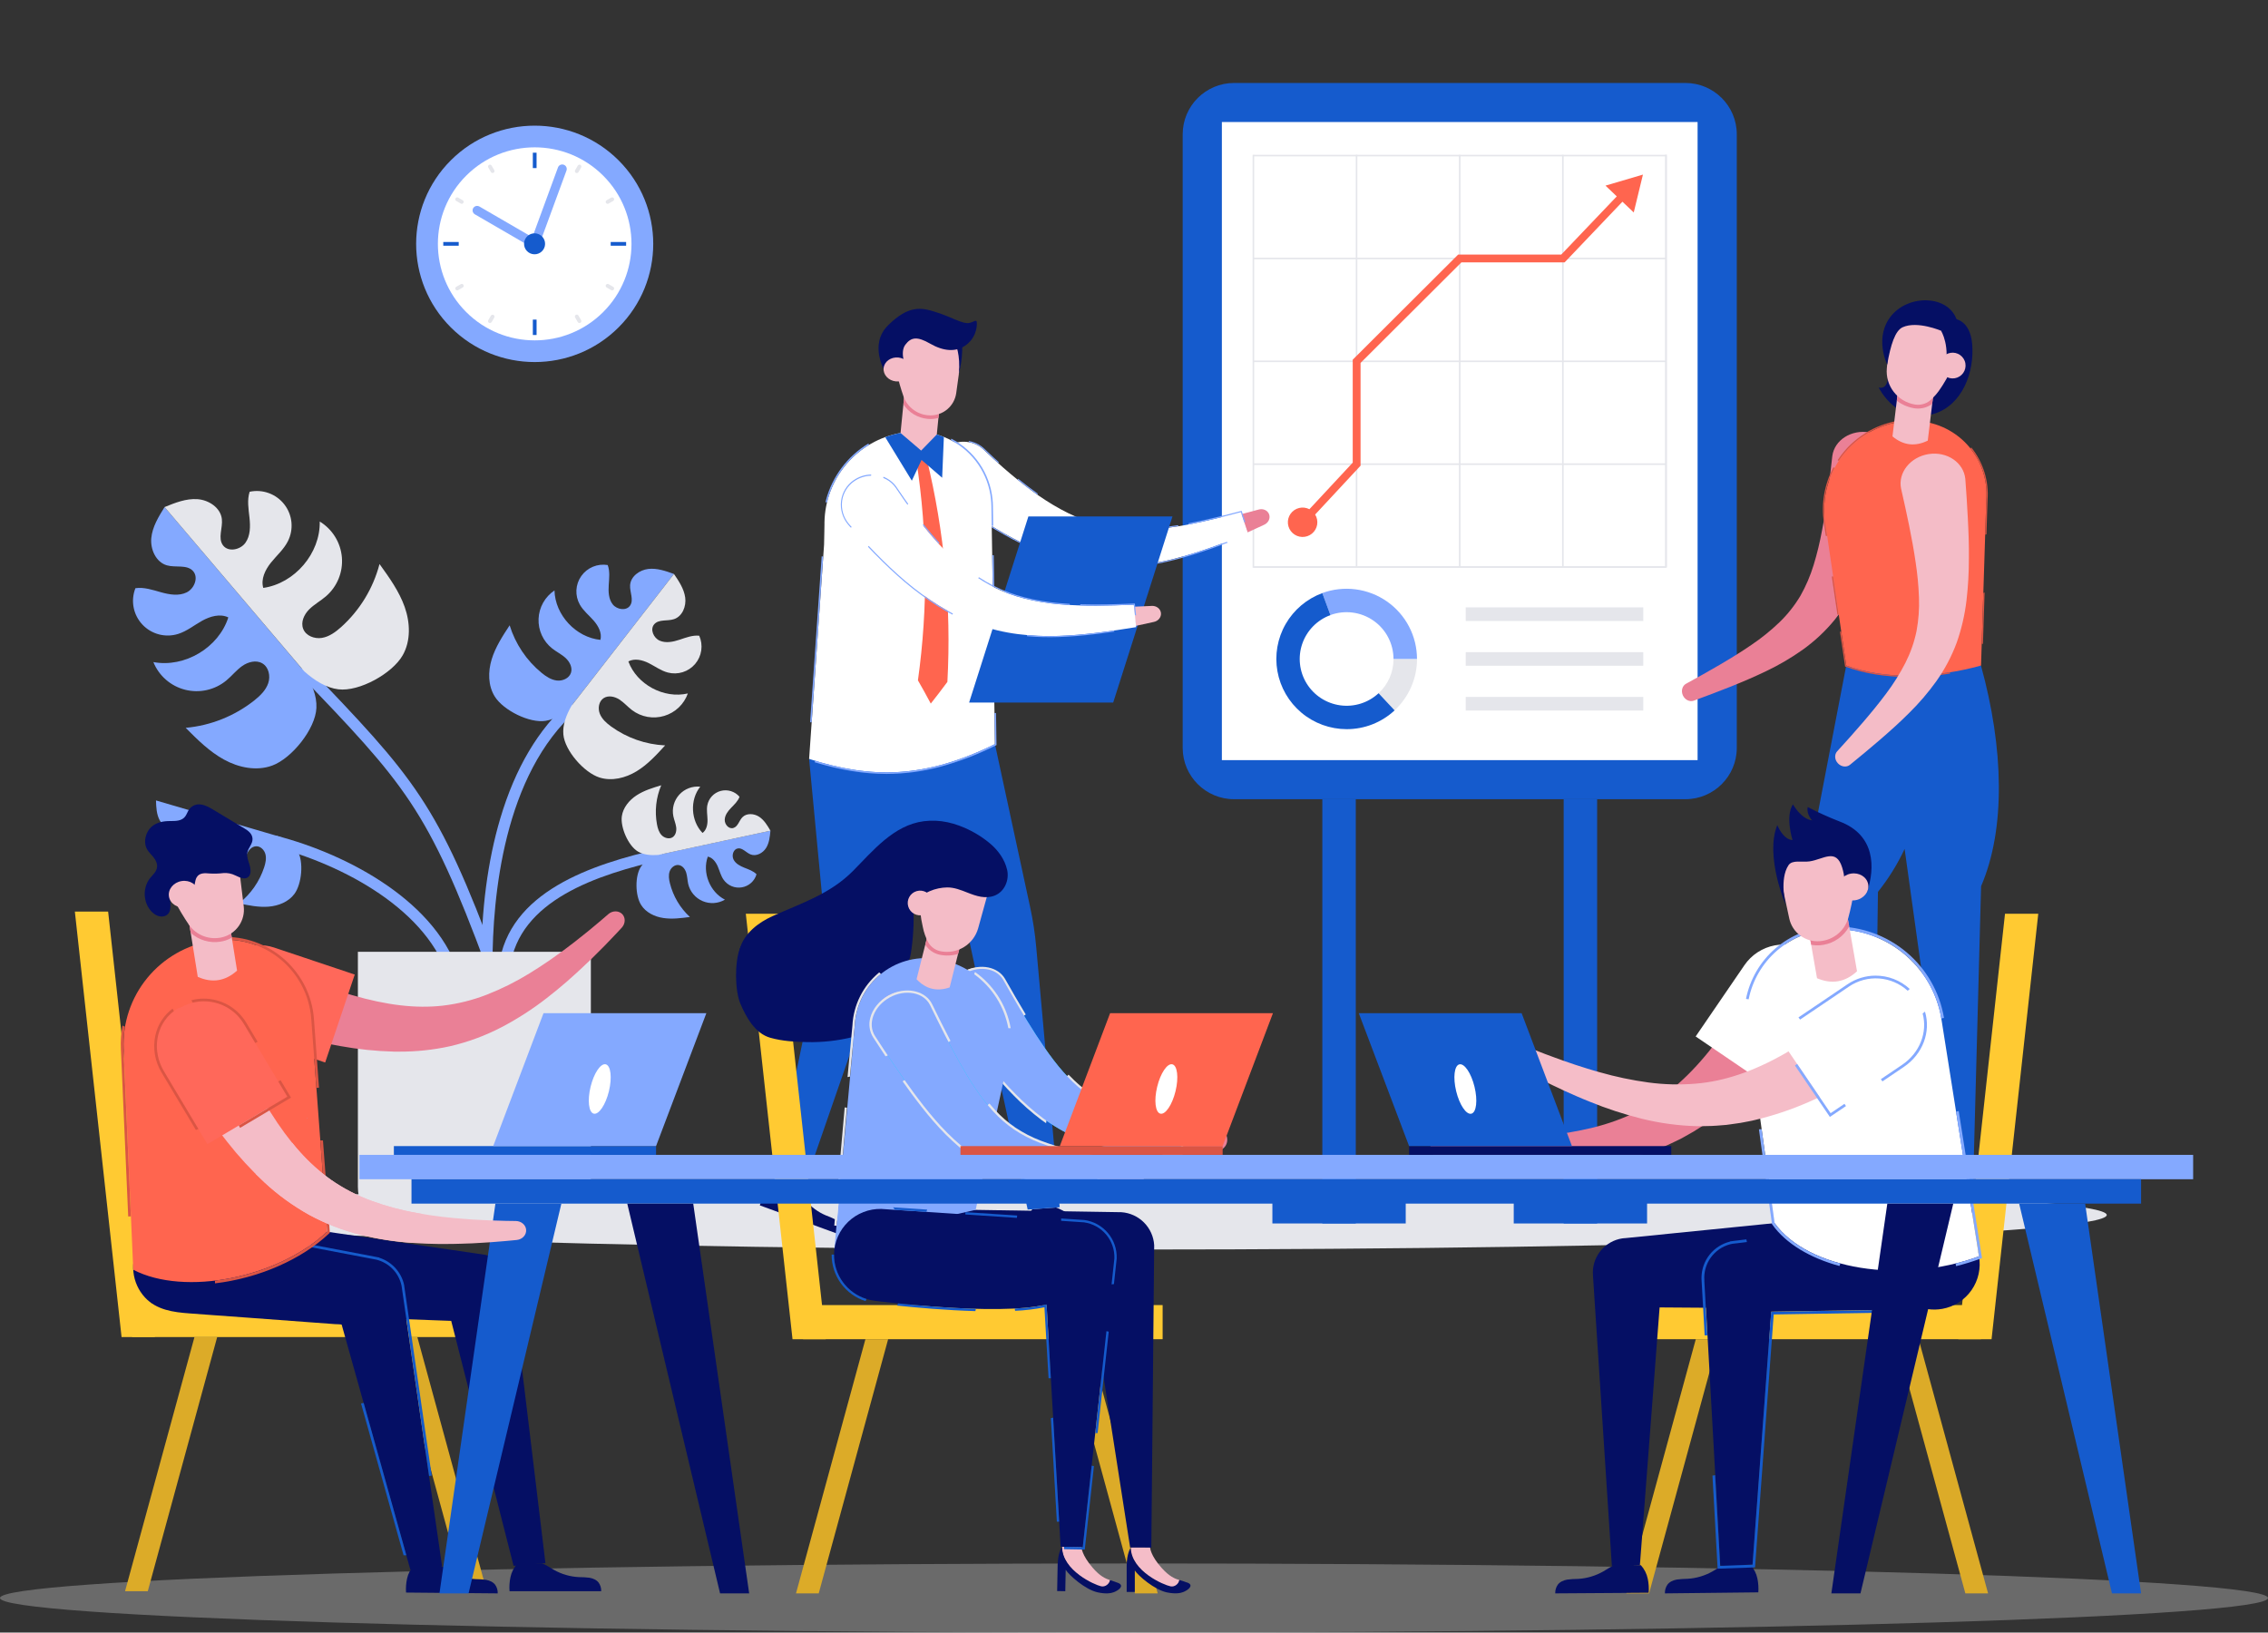 <svg preserveAspectRatio="none" width="100%" height="100%" overflow="visible" style="display: block;" viewBox="0 0 414 298" fill="none" xmlns="http://www.w3.org/2000/svg">
<rect x="0" y="0" width="414" height="298" fill="#333333" stroke="none"/>
<g id="Layer_19">
<path id="Vector" d="M207 297.998C321.323 297.998 414 295.175 414 291.692C414 288.209 321.323 285.386 207 285.386C92.677 285.386 0 288.209 0 291.692C0 295.175 92.677 297.998 207 297.998Z" fill="white" fill-opacity="0.27"/>
<path id="Vector_2" d="M207 228.083C305.066 228.083 384.565 225.26 384.565 221.777C384.565 218.295 305.066 215.471 207 215.471C108.934 215.471 29.435 218.295 29.435 221.777C29.435 225.26 108.934 228.083 207 228.083Z" fill="#E5E6EB"/>
<path id="Vector_3" d="M307.636 15.143H225.282C220.093 15.143 215.887 19.337 215.887 24.511V136.516C215.887 141.69 220.093 145.884 225.282 145.884H307.636C312.825 145.884 317.032 141.69 317.032 136.516V24.511C317.032 19.337 312.825 15.143 307.636 15.143Z" fill="#155BCD"/>
<path id="Vector_4" d="M309.878 22.273H223.04V138.75H309.878V22.273Z" fill="white"/>
<path id="Vector_5" d="M303.977 28.254V103.359H228.94V28.254H228.652V103.627H304.258V28.254H303.977Z" fill="#E5E6EB"/>
<path id="Vector_6" d="M304.118 103.359H228.8V103.644H304.118V103.359Z" fill="#E5E6EB"/>
<path id="Vector_7" d="M304.118 84.584H228.8V84.869H304.118V84.584Z" fill="#E5E6EB"/>
<path id="Vector_8" d="M304.118 65.812H228.8V66.097H304.118V65.812Z" fill="#E5E6EB"/>
<path id="Vector_9" d="M304.118 47.035H228.8V47.32H304.118V47.035Z" fill="#E5E6EB"/>
<path id="Vector_10" d="M304.118 28.26H228.8V28.545H304.118V28.26Z" fill="#E5E6EB"/>
<path id="Vector_11" d="M304.26 28.26H303.975V103.5H304.26V28.26Z" fill="#E5E6EB"/>
<path id="Vector_12" d="M285.43 28.26H285.144V103.5H285.43V28.26Z" fill="#E5E6EB"/>
<path id="Vector_13" d="M266.6 28.26H266.314V103.5H266.6V28.26Z" fill="#E5E6EB"/>
<path id="Vector_14" d="M247.772 28.26H247.486V103.5H247.772V28.26Z" fill="#E5E6EB"/>
<path id="Vector_15" d="M293.063 33.883L295.126 35.845L284.992 46.465H266.173L246.926 65.658V84.447L239.018 92.95C238.441 92.651 237.774 92.57 237.141 92.724C236.508 92.878 235.953 93.255 235.578 93.786C235.203 94.316 235.033 94.965 235.101 95.611C235.169 96.256 235.47 96.856 235.947 97.297C236.424 97.739 237.046 97.993 237.697 98.013C238.348 98.032 238.983 97.816 239.486 97.403C239.989 96.991 240.325 96.411 240.432 95.77C240.539 95.13 240.409 94.472 240.066 93.92L248.356 85.006V66.249L266.765 47.892H285.606L296.159 36.819L298.223 38.781L299.901 31.869L293.063 33.883Z" fill="#FF654F"/>
<path id="Vector_16" d="M299.963 110.868H267.551V113.352H299.963V110.868Z" fill="#E5E6EB"/>
<path id="Vector_17" d="M299.963 119.042H267.551V121.525H299.963V119.042Z" fill="#E5E6EB"/>
<path id="Vector_18" d="M299.963 127.213H267.551V129.697H299.963V127.213Z" fill="#E5E6EB"/>
<path id="Vector_19" d="M254.571 129.66L251.646 126.538C252.51 125.742 253.198 124.776 253.667 123.701C254.137 122.625 254.376 121.465 254.372 120.292H258.667C258.662 122.05 258.297 123.788 257.592 125.399C256.888 127.01 255.86 128.46 254.571 129.66Z" fill="#E5E6EB"/>
<path id="Vector_20" d="M258.662 120.283H254.367C254.367 118.909 254.034 117.555 253.396 116.336C252.759 115.117 251.836 114.07 250.705 113.283C249.575 112.496 248.27 111.993 246.903 111.817C245.536 111.64 244.146 111.795 242.852 112.269L241.372 108.252C243.315 107.542 245.401 107.309 247.453 107.575C249.505 107.84 251.463 108.596 253.16 109.777C254.856 110.958 256.242 112.53 257.199 114.359C258.157 116.188 258.657 118.22 258.658 120.283H258.662Z" fill="#84A9FF"/>
<path id="Vector_21" d="M245.809 133.099C242.795 133.092 239.879 132.03 237.571 130.098C235.263 128.165 233.709 125.485 233.181 122.527C232.653 119.568 233.184 116.518 234.682 113.911C236.18 111.303 238.55 109.303 241.377 108.26L242.856 112.277C241.666 112.714 240.589 113.408 239.701 114.31C238.813 115.212 238.137 116.3 237.721 117.494C237.306 118.688 237.162 119.959 237.3 121.216C237.437 122.473 237.853 123.683 238.517 124.76C239.18 125.837 240.076 126.753 241.138 127.443C242.2 128.133 243.403 128.579 244.659 128.749C245.915 128.92 247.194 128.809 248.402 128.427C249.61 128.045 250.718 127.399 251.646 126.538L254.571 129.669C252.193 131.88 249.061 133.106 245.809 133.099Z" fill="#155BCD"/>
<path id="Vector_22" d="M247.486 145.882H241.377V223.325H247.486V145.882Z" fill="#155BCD"/>
<path id="Vector_23" d="M291.542 145.882H285.432V223.325H291.542V145.882Z" fill="#155BCD"/>
<path id="Vector_24" d="M256.601 223.323V217.231H232.262V223.323H256.601Z" fill="#155BCD"/>
<path id="Vector_25" d="M300.656 223.326V217.234H276.318V223.326H300.656Z" fill="#155BCD"/>
<path id="Vector_26" d="M341.858 216.538C341.858 221.092 335.061 223.902 333.83 224.133C333.021 224.285 332.735 223.255 332.602 222.55C333.487 222.293 334.535 221.869 335.957 220.317C338.138 217.949 338.201 216.486 338.201 216.486L341.852 216.531L341.858 216.538Z" fill="#F4BCC7"/>
<path id="Vector_27" d="M341.858 216.538C341.686 221.034 335.488 223.529 334.26 223.76C333.45 223.912 332.735 223.255 332.602 222.55C332.271 222.647 331.292 222.923 330.991 223.051C329.892 223.52 330.826 224.364 331.784 224.784C332.368 225.038 333.336 225.212 334.885 224.919C337.224 224.49 340.355 221.869 341.031 220.85L340.982 224.897L342.517 224.914L342.578 220.004C342.605 217.662 341.92 216.63 341.858 216.538Z" fill="#050F64"/>
<path id="Vector_28" d="M360.063 216.167C360.278 220.717 353.597 223.824 352.379 224.107C351.578 224.296 351.245 223.278 351.091 222.58C351.963 222.287 352.983 221.818 354.344 220.204C356.419 217.741 356.414 216.279 356.414 216.279L360.065 216.161L360.063 216.167Z" fill="#F4BCC7"/>
<path id="Vector_29" d="M360.063 216.167C360.089 220.664 354.009 223.433 352.789 223.717C351.988 223.906 351.245 223.289 351.071 222.58C350.745 222.692 349.783 223.009 349.484 223.154C348.41 223.67 349.377 224.471 350.343 224.848C350.936 225.077 351.913 225.203 353.446 224.848C355.764 224.308 358.777 221.561 359.408 220.51L359.537 224.555L361.073 224.507L360.916 219.598C360.86 217.257 360.13 216.257 360.063 216.167Z" fill="#050F64"/>
<path id="Vector_30" d="M329.544 161.608C329.504 161.118 329.519 160.625 329.587 160.139V160.12C329.619 159.905 337.009 121.495 337.009 121.495H361.607C365.774 136.57 366.137 151.295 361.627 161.764L360.168 216.202L356.206 216.321L347.669 154.959C346.363 157.755 344.729 160.386 342.801 162.798L342.06 216.544L337.898 216.486C337.898 216.486 329.563 161.813 329.544 161.608Z" fill="#155BCD"/>
<path id="Vector_31" d="M356.739 58.182C356.739 58.182 359.599 58.347 359.994 62.715C360.465 67.91 358.21 73.874 353.148 75.499C346.316 77.692 342.934 70.737 342.934 70.737C342.934 70.737 344.936 71.394 344.57 67.842C344.205 64.289 356.739 58.182 356.739 58.182Z" fill="#050F64"/>
<path id="Vector_32" d="M307.192 126.928C306.822 126.11 307.08 125.176 307.778 124.802C309.842 123.675 311.893 122.536 313.899 121.358C315.904 120.181 317.874 118.977 319.734 117.693C321.552 116.465 323.261 115.085 324.843 113.566C326.314 112.139 327.592 110.525 328.642 108.766C329.653 106.98 330.465 105.088 331.062 103.126C331.696 101.051 332.208 98.941 332.595 96.807C332.694 96.256 332.81 95.719 332.894 95.16L333.167 93.494C333.33 92.37 333.502 91.254 333.648 90.113C333.953 87.848 334.213 85.548 334.468 83.24C334.857 80.323 337.941 78.347 341.274 78.933C344.603 79.518 346.83 82.452 346.125 85.4C345.513 87.708 344.893 90.021 344.214 92.349C343.883 93.507 343.52 94.678 343.166 95.843L342.597 97.599C342.414 98.181 342.197 98.772 341.998 99.357C341.176 101.763 340.212 104.118 339.111 106.41C337.956 108.811 336.536 111.076 334.878 113.164C333.181 115.228 331.218 117.061 329.041 118.615C326.979 120.076 324.795 121.359 322.515 122.45C320.303 123.521 318.08 124.468 315.857 125.358C313.634 126.249 311.409 127.071 309.185 127.896C308.435 128.168 307.561 127.746 307.192 126.928Z" fill="#EA8096"/>
<path id="Vector_33" d="M349.205 76.822C346.872 76.822 344.567 77.324 342.447 78.294C340.327 79.263 338.441 80.678 336.92 82.44C335.398 84.203 334.276 86.272 333.629 88.507C332.983 90.742 332.828 93.089 333.175 95.389L337.017 121.485C344.104 124.129 353.408 123.767 361.616 121.485L362.576 91.248C362.722 89.409 362.484 87.559 361.878 85.816C361.273 84.073 360.311 82.474 359.056 81.119C357.8 79.764 356.276 78.683 354.581 77.943C352.886 77.204 351.055 76.822 349.205 76.822Z" fill="#FF654F"/>
<path id="Vector_34" d="M332.933 95.423L333.285 97.824H333.523L333.167 95.398C332.642 91.976 333.24 88.477 334.872 85.421L334.679 85.289C333.02 88.392 332.408 91.946 332.933 95.423ZM334.612 105.218L334.378 105.233L335.402 112.196L335.634 112.153L334.612 105.218ZM335.443 83.995L335.645 84.118C337.006 82.046 338.827 80.314 340.966 79.056C343.106 77.798 345.506 77.047 347.983 76.861L348.024 76.621C345.86 76.775 343.749 77.354 341.811 78.325C339.874 79.296 338.148 80.641 336.734 82.28C336.266 82.823 335.835 83.396 335.443 83.995ZM336.087 115.228L335.873 115.339L336.803 121.656L336.934 121.707C340.254 122.943 344.122 123.57 348.434 123.57C350.963 123.563 353.487 123.357 355.983 122.954L355.912 122.727C349.31 123.778 342.502 123.53 337.013 121.485L336.087 115.228ZM359.844 81.679L359.694 81.871C361.815 84.518 362.842 87.871 362.567 91.248L362.368 97.586L362.604 97.537L362.804 91.254C363.071 87.804 362.013 84.381 359.844 81.679ZM362.028 108.23L361.734 117.508C361.814 117.508 361.891 117.523 361.968 117.534L362.267 108.164L362.028 108.23Z" fill="#DA5544"/>
<path id="Vector_35" d="M346.643 69.807L345.451 79.657C347.427 81.305 349.574 81.562 351.894 80.43L353.086 70.58L346.643 69.807Z" fill="#F4BCC7"/>
<path id="Vector_36" d="M346.536 70.7L346.239 73.141C347.159 73.851 348.241 74.323 349.388 74.516L349.587 74.546C350.69 74.681 351.803 74.388 352.695 73.726L352.968 71.473L346.536 70.7Z" fill="#EA8096"/>
<path id="Vector_37" d="M345.099 60.219L344.517 66.238L344.42 67.244C344.285 68.782 344.736 70.314 345.683 71.535C346.629 72.757 348.003 73.578 349.529 73.835C350.005 73.914 350.492 73.895 350.96 73.779C351.447 73.663 351.901 73.438 352.289 73.122C353.085 72.437 353.773 71.635 354.327 70.743C354.441 70.572 354.555 70.401 354.664 70.229C355.601 68.769 356.339 67.294 356.44 65.542L356.378 60.373L347.285 58.058L345.099 60.219Z" fill="#F4BCC7"/>
<path id="Vector_38" d="M354.316 60.373C354.316 60.373 350.006 58.519 347.313 59.731C345.936 60.352 345.114 62.943 344.487 66.548C344.487 66.548 341.968 61.454 345.346 57.504C348.724 53.553 356.178 53.917 357.321 58.876L354.316 60.373Z" fill="#050F64"/>
<path id="Vector_39" d="M354.316 60.373C354.316 60.373 356.133 63.212 354.922 67.94C354.922 67.94 356.996 69.043 357.563 67.255C358.13 65.467 359.926 60.486 356.146 58.797L354.316 60.373Z" fill="#050F64"/>
<path id="Vector_40" d="M356.837 69.042C358.121 68.821 358.981 67.604 358.759 66.325C358.537 65.045 357.317 64.188 356.034 64.409C354.751 64.63 353.89 65.847 354.112 67.126C354.334 68.406 355.554 69.263 356.837 69.042Z" fill="#F4BCC7"/>
<path id="Vector_41" d="M335.499 139.341C334.881 138.698 334.82 137.722 335.357 137.14C336.942 135.405 338.508 133.662 340.02 131.898C341.532 130.133 343.001 128.354 344.341 126.545C345.659 124.792 346.824 122.929 347.822 120.977C348.748 119.147 349.428 117.203 349.843 115.196C350.217 113.179 350.367 111.126 350.29 109.076C350.212 106.909 350.006 104.748 349.675 102.605C349.589 102.051 349.519 101.507 349.42 100.95L349.134 99.288C348.919 98.171 348.72 97.059 348.49 95.933C348.039 93.693 347.534 91.436 347.019 89.169C346.435 86.284 348.705 83.415 352.048 82.886C355.386 82.359 358.45 84.409 358.749 87.426C358.923 89.807 359.09 92.194 359.208 94.616C359.277 95.82 359.316 97.044 359.361 98.256L359.397 100.1C359.412 100.71 359.397 101.34 359.397 101.959C359.404 104.499 359.26 107.038 358.968 109.562C358.659 112.206 358.056 114.808 357.173 117.32C356.243 119.822 354.989 122.192 353.442 124.369C351.968 126.419 350.323 128.341 348.524 130.114C346.787 131.853 344.991 133.461 343.181 135.024C341.371 136.587 339.541 138.101 337.696 139.6C337.078 140.109 336.115 139.996 335.499 139.341Z" fill="#F4BCC7"/>
<path id="Vector_42" d="M87.843 176.001C87.843 166.107 89.018 157.158 91.32 149.396C94.045 140.21 98.291 133.041 103.943 128.088L105.301 129.628C91.915 141.362 89.907 163.719 89.9 176.004L87.843 176.001Z" fill="#84A9FF"/>
<path id="Vector_43" d="M123.023 104.768L104.321 128.834C102.913 130.2 101.334 131.294 99.614 131.574C96.668 132.056 91.9 129.658 90.328 127.161C89.076 125.172 89.063 122.6 89.75 120.352C90.437 118.104 91.741 116.104 93.031 114.142C94.08 117.534 96.102 120.546 98.847 122.806C99.665 123.476 100.589 124.091 101.639 124.217C102.689 124.343 103.877 123.825 104.216 122.827C104.543 121.87 104.001 120.812 103.261 120.123C102.52 119.433 101.581 118.992 100.787 118.361C99.977 117.718 99.331 116.893 98.901 115.955C98.47 115.016 98.268 113.99 98.31 112.959C98.352 111.928 98.636 110.921 99.141 110.02C99.646 109.119 100.357 108.35 101.216 107.774C101.319 112.256 105.127 116.354 109.602 116.798C109.914 115.545 109.222 114.256 108.37 113.282C107.517 112.307 106.469 111.483 105.838 110.357C105.386 109.552 105.171 108.636 105.218 107.714C105.266 106.793 105.574 105.904 106.106 105.15C106.639 104.395 107.374 103.806 108.228 103.451C109.082 103.095 110.019 102.988 110.932 103.141C111.361 104.293 111.194 105.567 111.116 106.794C111.039 108.02 111.089 109.363 111.849 110.322C112.609 111.282 114.319 111.56 115.019 110.536C115.74 109.487 114.935 108.08 115.019 106.811C115.128 105.211 116.737 104.04 118.334 103.854C119.932 103.667 121.509 104.226 123.023 104.768Z" fill="#84A9FF"/>
<path id="Vector_44" d="M121.414 136.062C119.825 137.801 118.212 139.563 116.2 140.786C114.188 142.009 111.69 142.638 109.439 141.925C106.622 141.032 103.102 137.028 102.835 134.063C102.679 132.332 103.349 130.536 104.321 128.834L123.023 104.768C123.929 106.095 124.861 107.485 125.078 109.076C125.295 110.667 124.563 112.502 123.036 113.014C121.827 113.419 120.257 112.99 119.421 113.95C118.612 114.877 119.299 116.459 120.428 116.947C121.558 117.436 122.868 117.162 124.041 116.774C125.213 116.386 126.403 115.917 127.636 116.039C128.011 116.883 128.14 117.814 128.007 118.727C127.875 119.64 127.486 120.497 126.886 121.199C126.287 121.901 125.5 122.42 124.618 122.696C123.735 122.972 122.792 122.994 121.897 122.759C120.645 122.429 119.58 121.624 118.423 121.046C117.265 120.468 115.845 120.121 114.701 120.733C116.247 124.943 121.182 127.598 125.559 126.579C125.214 127.552 124.644 128.43 123.895 129.142C123.146 129.854 122.239 130.38 121.247 130.677C120.256 130.975 119.209 131.035 118.19 130.853C117.171 130.671 116.21 130.252 115.384 129.63C114.572 129.022 113.906 128.23 113.054 127.682C112.201 127.133 111.037 126.879 110.189 127.433C109.304 128.009 109.102 129.285 109.484 130.268C109.867 131.251 110.695 131.981 111.548 132.606C114.428 134.694 117.858 135.896 121.414 136.062Z" fill="#E5E6EB"/>
<path id="Vector_45" d="M91.064 176.305C92.862 162.815 107.816 157.775 120.645 154.893L121.098 156.895C108.922 159.636 94.735 164.353 93.105 176.582L91.064 176.305Z" fill="#84A9FF"/>
<path id="Vector_46" d="M140.639 151.621L120.134 156.049C118.867 156.514 117.718 157.167 117.035 158.145C115.863 159.824 115.94 163.484 117.035 165.194C117.894 166.558 119.496 167.336 121.098 167.571C122.701 167.807 124.331 167.597 125.935 167.383C124.141 165.728 122.872 163.586 122.284 161.22C122.11 160.516 122 159.764 122.232 159.079C122.464 158.394 123.139 157.811 123.86 157.899C124.582 157.987 125.05 158.627 125.258 159.291C125.467 159.955 125.473 160.663 125.621 161.342C125.78 162.033 126.101 162.678 126.556 163.222C127.012 163.767 127.589 164.197 128.243 164.477C128.896 164.757 129.607 164.88 130.317 164.835C131.026 164.79 131.716 164.578 132.328 164.218C129.573 162.826 128.153 159.257 129.203 156.36C130.075 156.539 130.67 157.349 131.022 158.165C131.375 158.98 131.579 159.878 132.096 160.595C132.463 161.113 132.969 161.517 133.556 161.76C134.143 162.004 134.787 162.077 135.414 161.972C136.04 161.867 136.625 161.587 137.099 161.165C137.573 160.743 137.918 160.196 138.094 159.586C137.504 158.978 136.662 158.704 135.876 158.389C135.09 158.075 134.276 157.646 133.898 156.891C133.52 156.135 133.862 154.996 134.699 154.865C135.537 154.734 136.202 155.644 137.016 155.966C138.043 156.372 139.248 155.726 139.836 154.792C140.425 153.859 140.528 152.717 140.639 151.621Z" fill="#84A9FF"/>
<path id="Vector_47" d="M120.701 143.341C119.151 143.807 117.576 144.283 116.219 145.165C114.862 146.047 113.73 147.407 113.507 149.006C113.23 151.013 114.675 154.375 116.44 155.43C117.469 156.038 118.786 156.158 120.132 156.06L140.637 151.632C140.081 150.679 139.493 149.689 138.569 149.084C137.646 148.478 136.28 148.385 135.513 149.18C134.905 149.807 134.706 150.893 133.862 151.137C133.018 151.381 132.264 150.469 132.292 149.623C132.32 148.777 132.884 148.054 133.471 147.443C134.057 146.833 134.708 146.236 134.991 145.439C134.579 144.957 134.038 144.601 133.431 144.412C132.824 144.223 132.176 144.209 131.561 144.371C130.947 144.534 130.391 144.866 129.958 145.33C129.525 145.794 129.232 146.371 129.113 146.994C128.948 147.865 129.133 148.762 129.15 149.649C129.167 150.535 128.961 151.52 128.241 152.043C126.094 149.839 125.894 146.002 127.825 143.6C127.117 143.524 126.402 143.617 125.738 143.869C125.073 144.121 124.477 144.525 123.999 145.05C123.52 145.575 123.172 146.204 122.984 146.888C122.795 147.572 122.771 148.29 122.913 148.985C123.051 149.666 123.343 150.313 123.433 151.002C123.523 151.692 123.334 152.486 122.739 152.848C122.144 153.21 121.266 152.97 120.768 152.443C120.269 151.916 120.059 151.184 119.924 150.473C119.478 148.071 119.749 145.591 120.701 143.341Z" fill="#E5E6EB"/>
<path id="Vector_48" d="M88.779 176.47C78.041 147.471 73.95 143.21 54.323 122.737L55.812 121.32C75.681 142.047 79.815 146.36 90.71 175.759L88.779 176.47Z" fill="#84A9FF"/>
<path id="Vector_49" d="M30.041 92.556L55.541 122.56C56.896 124.701 57.863 126.984 57.757 129.225C57.581 133.067 53.265 138.433 49.68 139.745C46.822 140.793 43.56 140.12 40.892 138.653C38.225 137.187 36.041 135.013 33.893 132.855C38.474 132.439 42.832 130.697 46.431 127.842C47.505 126.986 48.525 125.994 48.963 124.707C49.401 123.42 49.066 121.782 47.889 121.089C46.764 120.421 45.278 120.819 44.206 121.573C43.134 122.326 42.323 123.386 41.311 124.215C40.28 125.066 39.063 125.662 37.757 125.956C36.452 126.25 35.095 126.232 33.798 125.904C32.5 125.577 31.299 124.949 30.291 124.071C29.282 123.193 28.496 122.091 27.996 120.853C33.704 121.924 39.919 118.219 41.676 112.697C40.173 111.971 38.352 112.498 36.891 113.312C35.431 114.125 34.099 115.224 32.506 115.718C31.365 116.073 30.146 116.098 28.991 115.792C27.835 115.485 26.79 114.859 25.976 113.986C25.162 113.114 24.612 112.029 24.39 110.858C24.167 109.687 24.281 108.477 24.719 107.367C26.295 107.134 27.865 107.686 29.401 108.113C30.936 108.539 32.639 108.832 34.069 108.134C35.5 107.436 36.301 105.35 35.201 104.198C34.067 103.01 32.066 103.648 30.477 103.198C28.477 102.633 27.425 100.29 27.616 98.228C27.807 96.166 28.947 94.321 30.041 92.556Z" fill="#84A9FF"/>
<path id="Vector_50" d="M69.277 102.956C71.055 105.421 72.859 107.928 73.871 110.789C74.882 113.65 75.011 116.975 73.506 119.615C71.62 122.924 65.603 126.29 61.773 125.825C59.54 125.557 57.437 124.234 55.545 122.551L30.041 92.556C31.973 91.77 33.975 90.967 36.054 91.117C38.133 91.267 40.267 92.687 40.499 94.747C40.686 96.376 39.724 98.241 40.714 99.552C41.674 100.822 43.865 100.376 44.794 99.085C45.724 97.794 45.709 96.066 45.54 94.488C45.37 92.909 45.078 91.276 45.57 89.762C46.739 89.514 47.954 89.601 49.075 90.013C50.197 90.424 51.179 91.143 51.909 92.086C52.638 93.029 53.086 94.159 53.2 95.345C53.313 96.531 53.089 97.725 52.552 98.789C51.8 100.288 50.494 101.406 49.45 102.71C48.407 104.014 47.586 105.708 48.057 107.314C53.808 106.492 58.492 100.986 58.365 95.196C59.506 95.892 60.467 96.845 61.169 97.98C61.871 99.114 62.295 100.398 62.407 101.726C62.519 103.055 62.315 104.391 61.812 105.626C61.309 106.862 60.521 107.961 59.512 108.836C58.524 109.693 57.341 110.322 56.419 111.252C55.498 112.181 54.862 113.577 55.346 114.793C55.837 116.063 57.403 116.658 58.752 116.44C60.1 116.222 61.252 115.369 62.267 114.466C65.681 111.394 68.117 107.393 69.277 102.956Z" fill="#E5E6EB"/>
<path id="Vector_51" d="M82.01 179.046C78.417 166.132 62.467 157.768 49.899 154.533L50.415 152.546C63.515 155.921 80.165 164.751 83.992 178.498L82.01 179.046Z" fill="#84A9FF"/>
<path id="Vector_52" d="M28.475 146.109L51.012 152.711C52.391 153.332 53.619 154.152 54.304 155.302C55.477 157.272 55.092 161.349 53.741 163.173C52.668 164.627 50.819 165.357 49.017 165.498C47.215 165.64 45.407 165.269 43.63 164.899C45.773 163.197 47.368 160.907 48.222 158.312C48.473 157.539 48.652 156.709 48.452 155.925C48.252 155.141 47.541 154.426 46.734 154.475C45.956 154.512 45.346 155.195 45.061 155.918C44.775 156.642 44.719 157.434 44.489 158.18C44.256 158.94 43.846 159.634 43.292 160.206C42.739 160.778 42.057 161.212 41.304 161.472C40.551 161.733 39.746 161.812 38.956 161.704C38.166 161.595 37.413 161.303 36.758 160.85C39.95 159.518 41.824 155.647 40.886 152.328C39.9 152.456 39.168 153.313 38.708 154.195C38.249 155.077 37.948 156.055 37.317 156.824C36.865 157.373 36.267 157.784 35.592 158.008C34.917 158.233 34.192 158.263 33.5 158.094C32.809 157.926 32.179 157.566 31.684 157.056C31.189 156.546 30.848 155.906 30.702 155.212C31.409 154.582 32.371 154.355 33.279 154.053C34.188 153.751 35.126 153.355 35.609 152.542C36.092 151.728 35.805 150.428 34.879 150.214C33.953 150 33.139 150.964 32.203 151.257C31.022 151.629 29.729 150.807 29.147 149.719C28.565 148.632 28.509 147.343 28.475 146.109Z" fill="#84A9FF"/>
<path id="Vector_53" d="M107.856 173.74V216.621C107.857 217.779 107.628 218.925 107.184 219.995C106.74 221.064 106.089 222.036 105.268 222.855C104.447 223.673 103.473 224.323 102.4 224.766C101.328 225.209 100.178 225.437 99.017 225.437H74.165C73.004 225.437 71.855 225.208 70.782 224.765C69.71 224.322 68.736 223.672 67.915 222.854C67.094 222.035 66.444 221.064 66 219.994C65.556 218.925 65.327 217.779 65.328 216.621V173.74H107.856Z" fill="#E5E6EB"/>
<path id="Vector_54" d="M187.386 225.437L203.147 224.694C203.139 224.167 202.959 223.657 202.634 223.242C202.207 222.797 201.63 222.525 201.015 222.48C200.404 222.436 199.792 222.429 199.181 222.458C197.675 222.455 196.191 222.102 194.847 221.426C194.147 221.077 193.487 220.638 192.74 220.405L188.445 220.72C187.895 221.399 187.537 222.212 187.408 223.075C187.291 223.857 187.284 224.652 187.386 225.437Z" fill="#050F64"/>
<path id="Vector_55" d="M138.7 220.022L153.519 225.437C153.715 224.948 153.748 224.41 153.611 223.901C153.391 223.326 152.964 222.851 152.415 222.57C151.869 222.293 151.308 222.05 150.733 221.842C149.347 221.256 148.117 220.355 147.14 219.212C146.631 218.621 146.195 217.959 145.596 217.456L141.516 216.086C140.743 216.501 140.095 217.115 139.639 217.863C139.229 218.537 138.913 219.263 138.7 220.022Z" fill="#050F64"/>
<path id="Vector_56" d="M189.149 172.845C188.93 170.406 188.561 167.982 188.043 165.588C186.233 157.19 181.615 135.825 181.615 135.825L147.696 138.529L150.682 170.049L141.112 216.086L146.247 218.067L162.242 171.944C162.274 171.819 166.587 153.672 166.587 153.672L176.959 171.849L187.592 220.788L193.432 220.36L189.149 172.845Z" fill="#155BCD"/>
<path id="Vector_57" d="M229.711 93.021L226.453 93.892L227.683 97.201L230.742 95.794C231.53 95.451 231.934 94.612 231.663 93.877C231.392 93.143 230.533 92.768 229.711 93.021Z" fill="#EA8096"/>
<path id="Vector_58" d="M227.814 97.402L226.526 93.492C222.078 94.663 217.628 95.762 213.26 96.329C211.126 96.618 208.971 96.734 206.817 96.674C204.753 96.615 202.702 96.328 200.701 95.817C196.756 94.796 193.066 92.86 189.555 90.439C187.803 89.218 186.097 87.869 184.425 86.471L183.175 85.4L181.944 84.295L181.328 83.743L180.722 83.173L179.509 82.036C179.451 81.981 179.388 81.925 179.328 81.871C178.805 81.421 178.194 81.083 177.533 80.88C176.528 80.568 175.455 80.548 174.44 80.823C173.425 81.098 172.509 81.656 171.801 82.432V82.443C171.308 82.981 170.933 83.615 170.7 84.306C170.467 84.996 170.381 85.728 170.448 86.454C170.517 87.195 170.739 87.915 171.1 88.567C171.461 89.22 171.953 89.79 172.546 90.244L174.004 91.314L174.735 91.85L175.478 92.372C175.976 92.721 176.468 93.072 176.97 93.417L178.493 94.432C180.542 95.77 182.648 97.055 184.856 98.226C187.095 99.413 189.418 100.437 191.806 101.288C194.245 102.155 196.768 102.769 199.333 103.121C201.886 103.456 204.468 103.507 207.032 103.275C209.506 103.045 211.957 102.615 214.362 101.991C216.724 101.393 219.003 100.665 221.234 99.879C223.466 99.094 225.645 98.273 227.814 97.402Z" fill="white"/>
<path id="Vector_59" d="M182.225 84.55L182.311 84.353L182.079 84.139L181.465 83.587L179.648 81.874L179.461 81.706C178.917 81.236 178.28 80.884 177.591 80.674C177.342 80.599 177.089 80.538 176.833 80.495L176.852 80.709C177.081 80.75 177.308 80.804 177.531 80.871C178.191 81.075 178.803 81.412 179.326 81.863L179.507 82.025L180.72 83.165L181.328 83.734L181.942 84.287L182.225 84.55ZM189.338 90.284L189.431 90.098C188.292 89.297 187.115 88.402 185.863 87.391L185.747 87.563C186.926 88.516 188.121 89.43 189.338 90.284ZM172.986 90.83L173.201 90.728L172.544 90.242C171.951 89.789 171.458 89.219 171.097 88.567C170.736 87.915 170.514 87.195 170.446 86.454C170.379 85.728 170.464 84.996 170.697 84.306C170.93 83.615 171.305 82.981 171.799 82.443V82.432C172.544 81.619 173.517 81.046 174.591 80.788L174.574 80.574C173.45 80.838 172.432 81.435 171.655 82.287C171.142 82.845 170.753 83.504 170.51 84.222C170.268 84.94 170.179 85.7 170.248 86.454C170.322 87.222 170.552 87.968 170.927 88.644C171.301 89.321 171.811 89.913 172.424 90.385L172.986 90.83ZM194.578 102.37L194.608 102.156C193.657 101.896 192.716 101.603 191.793 101.28C189.405 100.428 187.082 99.405 184.843 98.218C182.636 97.046 180.529 95.762 178.48 94.426L176.957 93.409L176.925 93.387L176.837 93.576L178.36 94.593C180.649 96.091 182.737 97.331 184.742 98.395C186.99 99.591 189.323 100.618 191.722 101.47C192.678 101.819 193.631 102.115 194.578 102.37ZM208.716 103.301C210.631 103.048 212.528 102.68 214.398 102.201C216.518 101.663 218.709 100.993 221.29 100.085C222.203 99.764 223.135 99.425 224.136 99.049L223.921 98.909C223.027 99.245 222.129 99.572 221.226 99.89C218.992 100.676 216.716 101.404 214.353 102.001C212.483 102.48 210.585 102.847 208.671 103.1C208.686 103.166 208.701 103.233 208.718 103.301H208.716ZM215.122 96.055L215.023 95.862C214.419 95.959 213.819 96.046 213.224 96.124C211.102 96.413 208.96 96.528 206.82 96.468C204.771 96.408 202.735 96.121 200.751 95.612C199.76 95.355 198.785 95.043 197.83 94.676L197.71 94.85C198.687 95.227 199.685 95.548 200.699 95.811C202.699 96.322 204.75 96.609 206.813 96.668C208.967 96.727 211.121 96.612 213.256 96.323C213.876 96.246 214.499 96.156 215.124 96.055H215.122ZM216.997 95.725C220.15 95.13 223.332 94.329 226.515 93.492L227.114 95.299L227.342 95.329L226.651 93.246L226.461 93.293C223.528 94.066 220.251 94.901 216.945 95.524L216.997 95.725Z" fill="#84A9FF"/>
<path id="Vector_60" d="M147.696 138.529C159.066 142.169 168.786 142.142 181.615 135.829L181.119 101.537L181.046 97.128L181.016 95.509L180.965 92.391C180.965 91.963 180.935 91.535 180.89 91.107C180.628 88.615 179.689 86.242 178.176 84.242C176.662 82.243 174.631 80.692 172.299 79.758C171.849 79.576 171.388 79.418 170.92 79.287C169.264 78.819 167.535 78.664 165.822 78.831C165.355 78.875 164.895 78.938 164.441 79.019C160.583 79.706 157.084 81.707 154.541 84.681C151.998 87.654 150.569 91.416 150.499 95.323V95.751L150.469 97.37L150.426 99.417L147.696 138.529Z" fill="white"/>
<path id="Vector_61" d="M181.403 101.535V101.368L181.122 101.312V101.539L181.45 124.397H181.731L181.403 101.535ZM158.512 80.961C154.694 83.268 151.922 86.962 150.78 91.265C150.746 91.398 150.714 91.531 150.682 91.661L150.959 91.723C150.986 91.591 151.021 91.464 151.053 91.336C152.177 87.105 154.902 83.473 158.656 81.203L158.512 80.961ZM147.879 131.838H148.162L150.267 101.601L149.99 101.539L147.879 131.838ZM181.248 92.391C181.248 91.948 181.216 91.505 181.169 91.072C180.931 88.761 180.119 86.544 178.807 84.624C177.495 82.703 175.723 81.139 173.652 80.073L173.56 80.338C175.577 81.391 177.302 82.924 178.582 84.802C179.861 86.68 180.654 88.844 180.892 91.102C180.937 91.531 180.963 91.959 180.969 92.387L181.018 95.505V95.984H181.302L181.248 92.391ZM181.813 130.155H181.534L181.615 135.831C169.198 141.94 159.693 142.163 148.79 138.872L148.706 139.137C153.499 140.589 157.698 141.264 161.832 141.264C165.094 141.259 168.343 140.834 171.496 139.998C175.037 139.043 178.472 137.731 181.746 136.082L181.903 136.003L181.813 130.155Z" fill="#84A9FF"/>
<path id="Vector_62" d="M167.289 84.165C167.915 84.022 168.539 83.879 169.162 83.736C172.403 97.057 173.675 110.778 172.937 124.465C171.945 125.813 170.933 127.134 169.903 128.429C169.142 126.991 168.361 125.578 167.559 124.189C169.412 110.905 169.321 97.423 167.289 84.165Z" fill="#FF654F"/>
<path id="Vector_63" d="M171.754 71.754L170.757 81.786C168.424 82.989 166.229 82.775 164.175 81.143L165.171 71.109L171.754 71.754Z" fill="#F4BCC7"/>
<path id="Vector_64" d="M171.754 71.754L171.303 76.291C170.813 76.426 170.307 76.491 169.799 76.484C169.632 76.484 169.464 76.471 169.299 76.456C168.415 76.37 167.562 76.088 166.802 75.63C166.042 75.172 165.394 74.55 164.907 73.809L165.174 71.116L171.754 71.754Z" fill="#EA8096"/>
<path id="Vector_65" d="M175.355 65.906L174.546 71.773C174.384 72.907 173.814 73.944 172.942 74.689C172.069 75.434 170.955 75.837 169.806 75.822C168.749 75.813 167.721 75.485 166.855 74.881C165.989 74.278 165.326 73.427 164.954 72.441C164.437 70.975 164.007 69.479 163.666 67.962C163.355 66.696 163.398 65.369 163.792 64.126C164.186 62.883 164.915 61.773 165.899 60.915C167.617 59.444 169.636 59.129 171.96 60.058C173.099 60.516 174.052 61.34 174.667 62.399C175.282 63.459 175.525 64.693 175.355 65.906Z" fill="#F4BCC7"/>
<path id="Vector_66" d="M174.372 62.673C174.372 62.673 175.392 64.703 175.016 68.315C175.016 68.315 176.006 64.724 175.503 61.827L174.372 62.673Z" fill="#050F64"/>
<path id="Vector_67" d="M161.535 67.816C161.535 67.816 158.565 62.908 162.09 59.401C165.884 55.619 168.247 56.144 170.772 56.949C173.968 57.968 175.66 59.163 176.91 58.953C177.578 58.842 178.188 58.311 178.278 58.69C178.368 59.069 178.441 61.292 176.498 62.859C174.554 64.426 172.132 64.073 169.799 62.733C167.467 61.392 166.331 61.499 165.262 62.921C164.128 64.42 165.451 67.324 165.451 67.324L164.703 67.557C164.703 67.557 161.997 65.825 161.535 67.816Z" fill="#050F64"/>
<path id="Vector_68" d="M166.23 67.679C166.11 68.882 164.909 69.752 163.546 69.619C162.182 69.486 161.183 68.405 161.297 67.201C161.411 65.998 162.618 65.129 163.979 65.259C165.341 65.39 166.348 66.474 166.23 67.679Z" fill="#F4BCC7"/>
<path id="Vector_69" d="M161.587 79.794L166.445 87.743L168.219 83.957L171.981 87.205L172.293 79.76C171.872 79.585 171.442 79.435 171.004 79.31L168.146 82.246L164.385 79.034C163.432 79.204 162.495 79.458 161.587 79.794Z" fill="#155BCC"/>
<path id="Vector_70" d="M176.901 128.24H203.203L214.023 94.271H187.721L176.901 128.24Z" fill="#155BCD"/>
<path id="Vector_71" d="M210.196 110.603L206.826 110.753L207.311 114.249L210.604 113.53C211.448 113.365 212.023 112.633 211.916 111.858C211.808 111.082 211.052 110.532 210.196 110.603Z" fill="#F4BCC7"/>
<path id="Vector_72" d="M207.397 114.472L206.968 110.376C202.372 110.564 197.791 110.682 193.401 110.299C191.256 110.124 189.129 109.775 187.04 109.256C185.038 108.759 183.097 108.041 181.255 107.115C177.623 105.273 174.436 102.59 171.53 99.47C170.083 97.903 168.706 96.226 167.375 94.496L166.387 93.184L165.423 91.841L164.942 91.169L164.471 90.484L163.531 89.111C163.485 89.045 163.438 88.978 163.391 88.914C162.978 88.361 162.453 87.9 161.851 87.561C160.938 87.04 159.895 86.79 158.844 86.84C157.793 86.891 156.778 87.239 155.92 87.845H155.909C155.311 88.265 154.807 88.804 154.43 89.428C154.053 90.053 153.812 90.749 153.72 91.473C153.628 92.212 153.69 92.962 153.902 93.676C154.113 94.39 154.471 95.052 154.951 95.623L156.145 96.982L156.742 97.661L157.356 98.333C157.766 98.781 158.172 99.228 158.587 99.672L159.854 100.993C161.572 102.738 163.348 104.445 165.251 106.061C167.183 107.702 169.233 109.199 171.384 110.541C173.579 111.911 175.909 113.053 178.338 113.947C180.759 114.822 183.269 115.426 185.823 115.75C188.288 116.058 190.775 116.167 193.258 116.076C195.691 115.999 198.075 115.776 200.424 115.489C202.774 115.202 205.102 114.849 207.397 114.472Z" fill="white"/>
<path id="Vector_73" d="M165.65 92.141L165.777 91.965L165.594 91.71L165.116 91.04L163.709 88.985C163.662 88.916 163.612 88.845 163.563 88.77C163.132 88.194 162.586 87.713 161.959 87.359C161.732 87.232 161.498 87.12 161.256 87.023L161.233 87.237C161.446 87.328 161.655 87.43 161.858 87.543C162.46 87.882 162.985 88.344 163.397 88.897L163.539 89.094L164.478 90.466L164.948 91.152L165.427 91.824L165.65 92.141ZM171.359 99.267L171.49 99.104C170.551 98.079 169.593 96.963 168.59 95.695L168.44 95.839C169.385 97.021 170.356 98.168 171.359 99.267ZM155.273 96.291L155.488 96.233L154.951 95.62C154.47 95.05 154.112 94.387 153.9 93.673C153.687 92.958 153.626 92.208 153.718 91.469C153.811 90.744 154.056 90.048 154.435 89.423C154.815 88.799 155.321 88.261 155.922 87.843H155.932C156.834 87.21 157.903 86.858 159.006 86.833L159.034 86.618C157.878 86.636 156.755 87.002 155.812 87.668H155.799C155.178 88.103 154.656 88.663 154.264 89.312C153.873 89.96 153.622 90.683 153.527 91.434C153.433 92.201 153.497 92.979 153.717 93.72C153.936 94.461 154.306 95.15 154.803 95.742L155.273 96.291ZM173.871 112.194L173.944 112.001C173.07 111.545 172.215 111.055 171.384 110.541C169.235 109.198 167.187 107.7 165.257 106.059C163.354 104.442 161.574 102.736 159.86 100.991L158.593 99.669L158.568 99.642L158.441 99.809L159.71 101.13C161.624 103.081 163.391 104.742 165.122 106.213C167.059 107.861 169.114 109.364 171.273 110.71C172.132 111.245 172.998 111.739 173.871 112.192V112.194ZM187.474 116.136C189.402 116.299 191.339 116.347 193.273 116.279C195.457 116.211 197.74 116.025 200.458 115.693C201.418 115.575 202.391 115.444 203.465 115.29L203.283 115.11C202.338 115.246 201.39 115.372 200.439 115.489C198.088 115.776 195.704 115.999 193.27 116.076C191.341 116.142 189.409 116.092 187.485 115.928C187.474 115.999 187.474 116.067 187.474 116.136ZM195.296 110.434L195.24 110.22C194.633 110.185 194.028 110.142 193.425 110.091C191.291 109.918 189.175 109.571 187.098 109.053C185.111 108.552 183.185 107.834 181.356 106.911C180.444 106.448 179.559 105.934 178.706 105.372L178.549 105.515C181.145 107.236 184.02 108.498 187.047 109.245C189.135 109.764 191.263 110.113 193.408 110.29C194.034 110.352 194.663 110.399 195.296 110.434ZM197.196 110.515C200.405 110.609 203.686 110.515 206.974 110.376L207.17 112.271L207.384 112.348L207.159 110.164H206.966C203.935 110.288 200.553 110.402 197.19 110.301L197.196 110.515Z" fill="#84A9FF"/>
<path id="Vector_74" d="M357.465 244.456H363.538L372.064 166.796H365.993L357.465 244.456Z" fill="#FFCA32"/>
<path id="Vector_75" d="M296.875 290.848H301.022L313.695 244.456H309.548L296.875 290.848Z" fill="#DCAB28"/>
<path id="Vector_76" d="M346.085 244.456L358.755 290.848H362.902L350.232 244.456H346.085Z" fill="#DCAB28"/>
<path id="Vector_77" d="M361.614 244.453V238.224H295.977V244.453H361.614Z" fill="#FFCA32"/>
<path id="Vector_78" d="M300.949 290.733L283.895 290.848C283.872 290.28 284.037 289.72 284.363 289.253C284.762 288.726 285.417 288.45 286.066 288.334C286.722 288.251 287.382 288.208 288.044 288.206C289.669 288.113 291.251 287.645 292.663 286.838C293.396 286.42 294.083 285.908 294.875 285.613L299.525 285.703C300.16 286.406 300.594 287.266 300.783 288.193C300.955 289.028 301.011 289.882 300.949 290.733Z" fill="#050F64"/>
<path id="Vector_79" d="M320.966 290.66L303.912 290.848C303.889 290.28 304.051 289.719 304.374 289.251C304.773 288.724 305.426 288.444 306.075 288.324C306.731 288.239 307.391 288.193 308.053 288.187C309.677 288.088 311.256 287.613 312.664 286.799C313.396 286.371 314.079 285.863 314.871 285.566L319.521 285.636C320.159 286.337 320.598 287.194 320.792 288.12C320.966 288.955 321.025 289.809 320.966 290.66Z" fill="#050F64"/>
<path id="Vector_80" d="M330.545 174.098C329.835 173.677 329.043 173.413 328.222 173.323C327.401 173.232 326.57 173.318 325.785 173.573L325.713 173.597C324.091 174.121 322.725 175.232 321.883 176.71C319.169 181.502 315.87 187.05 311.983 191.86C307.864 196.964 303.607 200.56 298.951 202.849C296.34 204.139 293.594 205.138 290.763 205.829C287.819 206.543 284.827 207.044 281.811 207.328L280.66 207.439C280.231 207.484 279.859 207.514 279.507 207.536L277.188 207.69L274.851 207.791C274.346 207.814 273.833 207.823 273.335 207.833C273.06 207.833 272.783 207.833 272.508 207.851L271.333 207.874H270.156H269.325C268.816 207.874 268.307 207.874 267.8 207.874L266.877 207.861C265.629 207.844 264.341 207.827 263.069 207.786C262.043 207.758 261.167 208.474 261.083 209.418C260.999 210.362 261.74 211.214 262.773 211.358C264.047 211.542 265.35 211.703 266.602 211.857L267.538 211.972C268.058 212.037 268.582 212.092 269.104 212.148L269.933 212.236L271.134 212.366L272.338 212.474L273.18 212.548C273.693 212.596 274.226 212.645 274.752 212.677L277.177 212.84L279.612 212.945C279.984 212.964 280.385 212.975 280.841 212.979L282.067 212.996C285.394 213.041 288.721 212.85 292.021 212.422C294.884 212.041 297.708 211.405 300.457 210.521C300.989 210.347 301.516 210.163 302.033 209.973L302.248 209.895C302.383 209.848 302.518 209.801 302.652 209.746L304.471 208.985C305.018 208.741 305.566 208.474 306.096 208.212L306.852 207.842L307.552 207.454C308.079 207.163 308.626 206.863 309.148 206.549L310.417 205.748C310.733 205.551 311.062 205.345 311.36 205.125C314.206 203.158 316.866 200.936 319.306 198.487C321.686 196.113 323.933 193.612 326.037 190.992C327.918 188.663 329.812 186.168 331.996 183.138C333.028 181.672 333.456 179.867 333.193 178.096C333.075 177.275 332.777 176.491 332.319 175.8C331.861 175.109 331.255 174.527 330.545 174.098Z" fill="#EA8096"/>
<path id="Vector_81" d="M323.823 198.913L332.724 185.9C335.417 181.965 334.752 176.674 330.804 173.989L330.454 173.914C329.516 173.275 328.46 172.827 327.347 172.595C326.235 172.363 325.087 172.352 323.97 172.562C322.854 172.773 321.789 173.2 320.838 173.821C319.887 174.441 319.068 175.243 318.428 176.179L309.526 189.192L323.823 198.913Z" fill="white"/>
<path id="Vector_82" d="M340.99 229.413C340.653 227.243 339.464 225.295 337.686 223.998C335.908 222.702 333.686 222.162 331.509 222.499L296.623 226.006H296.527L296.269 226.036L296.129 226.049C294.65 226.277 293.298 227.02 292.316 228.147C291.333 229.273 290.782 230.71 290.76 232.203C290.76 232.4 290.76 232.599 290.782 232.798V232.846L294.227 285.818L299.346 285.703L302.944 238.651L331.397 238.85C332.272 238.996 333.164 239.002 334.041 238.867C335.12 238.702 336.156 238.326 337.09 237.762C338.023 237.197 338.836 236.454 339.481 235.576C340.127 234.698 340.592 233.702 340.851 232.645C341.11 231.587 341.157 230.489 340.99 229.413Z" fill="#050F64"/>
<path id="Vector_83" d="M361.244 229.319C361.052 228.248 360.651 227.226 360.063 226.31C359.474 225.394 358.711 224.603 357.816 223.981C356.921 223.36 355.912 222.92 354.846 222.688C353.781 222.455 352.68 222.434 351.606 222.625L316.903 226.925H316.854C316.705 226.94 316.557 226.959 316.424 226.983L316.33 226.996C314.88 227.255 313.566 228.009 312.613 229.129C311.661 230.249 311.129 231.664 311.109 233.133V233.143C311.109 233.34 311.109 233.537 311.132 233.738V233.786L314.023 285.806L319.923 285.591L323.329 239.417L351.892 238.957C352.769 239.085 353.661 239.07 354.533 238.914H354.544C356.707 238.524 358.626 237.295 359.882 235.496C361.138 233.698 361.628 231.477 361.244 229.319Z" fill="#050F64"/>
<path id="Vector_84" d="M323.309 239.439L319.905 285.613L314.002 285.827L313.082 269.275L312.591 269.356L313.536 286.339L320.367 286.103L323.771 239.935L344.534 239.601V239.104L323.309 239.439ZM311.115 233.798V233.751C311.1 233.55 311.094 233.353 311.094 233.154C311.113 231.685 311.645 230.269 312.598 229.149C313.55 228.028 314.865 227.274 316.315 227.015H316.407C316.553 226.991 316.701 226.97 316.849 226.959H316.899L318.883 226.715L318.778 226.227L316.845 226.467H316.804C316.658 226.482 316.504 226.501 316.347 226.527L315.786 226.602V226.638C314.319 227 313.013 227.837 312.073 229.018C311.134 230.199 310.613 231.657 310.593 233.165V233.272V233.486C310.593 233.58 310.593 233.678 310.611 233.781L311.165 243.749H311.661L311.109 233.833L311.115 233.798Z" fill="#155BCD"/>
<path id="Vector_85" d="M333.987 169.638C331.78 169.757 329.622 170.332 327.649 171.327C325.676 172.321 323.932 173.713 322.527 175.415C321.122 177.116 320.086 179.09 319.486 181.211C318.886 183.333 318.734 185.555 319.04 187.738L323.934 223.261C330.014 231.747 347.229 234.473 361.244 229.325L354.359 185.851C353.55 181.127 351.028 176.864 347.271 173.875C343.515 170.885 338.787 169.377 333.987 169.638Z" fill="white"/>
<path id="Vector_86" d="M357.544 202.81L357.057 202.926L361.242 229.319C359.844 229.832 358.418 230.268 356.971 230.625L357.065 231.113C358.539 230.752 359.99 230.309 361.414 229.786L361.796 229.644L357.544 202.81ZM335.063 169.113C334.698 169.113 334.327 169.124 333.961 169.143C330.311 169.34 326.83 170.744 324.069 173.133C321.308 175.522 319.424 178.76 318.714 182.335L319.197 182.414C319.892 178.95 321.722 175.815 324.401 173.502C327.079 171.189 330.453 169.831 333.991 169.64C334.352 169.618 334.709 169.61 335.065 169.61C339.686 169.611 344.158 171.243 347.689 174.215C351.22 177.187 353.583 181.309 354.359 185.851V185.905L354.851 185.808V185.77C354.065 181.107 351.644 176.873 348.021 173.823C344.397 170.773 339.805 169.104 335.063 169.113ZM323.934 223.263L321.572 206.103L321.076 206.146L323.462 223.45L323.533 223.55C326 226.994 330.364 229.617 335.774 231.088L335.941 230.623C330.736 229.223 326.41 226.722 323.934 223.263Z" fill="#84A9FF"/>
<path id="Vector_87" d="M329.726 167.4L331.678 178.56C334.387 179.712 336.821 179.289 338.98 177.29L337.026 166.13L329.726 167.4Z" fill="#F5BDC8"/>
<path id="Vector_88" d="M329.726 167.4L330.609 172.447C331.168 172.558 331.74 172.588 332.308 172.537C332.495 172.52 332.679 172.494 332.862 172.462C333.843 172.29 334.773 171.902 335.583 171.324C336.393 170.747 337.063 169.996 337.544 169.126L337.02 166.128L329.726 167.4Z" fill="#EA8096"/>
<path id="Vector_89" d="M325.216 161.15L326.612 167.657C326.882 168.913 327.603 170.028 328.64 170.79C329.677 171.553 330.958 171.911 332.241 171.796C333.422 171.694 334.544 171.239 335.46 170.489C336.376 169.74 337.043 168.731 337.374 167.597C337.831 165.906 338.189 164.19 338.448 162.458C338.689 161.015 338.529 159.533 337.986 158.174C337.442 156.815 336.535 155.631 335.364 154.749C333.317 153.25 331.043 153.064 328.526 154.302C327.288 154.913 326.29 155.918 325.691 157.159C325.091 158.399 324.924 159.804 325.216 161.15Z" fill="#F5BDC8"/>
<path id="Vector_90" d="M340.829 162.766C342.275 158.46 342.369 152.415 335.798 149.949C333.812 149.177 331.871 148.298 329.982 147.315C329.694 148.612 330.777 149.749 330.777 149.749C328.736 149.48 327.287 146.82 327.287 146.82C325.835 149.039 327.207 153.342 327.207 153.342C325.455 153.257 324.428 150.606 324.428 150.606C322.124 156.233 325.951 165.167 325.951 165.167C325.951 165.167 324.783 160.484 326.468 157.938C327.164 156.891 328.9 157.441 330.334 157.229C332.855 156.856 335.153 154.773 336.259 158.323C337.333 161.768 335.922 162.52 335.922 162.52L338.04 163.216C338.27 162.462 338.62 161.75 339.077 161.107C339.919 159.848 340.829 162.766 340.829 162.766Z" fill="#050F64"/>
<path id="Vector_91" d="M335.551 162.366C335.785 163.706 337.198 164.578 338.708 164.316C340.217 164.055 341.25 162.755 341.016 161.415C340.782 160.075 339.367 159.203 337.859 159.467C336.352 159.73 335.316 161.027 335.551 162.366Z" fill="#F5BDC8"/>
<path id="Vector_92" d="M150.737 244.456H144.666L136.14 166.796H142.211L150.737 244.456Z" fill="#FFCA32"/>
<path id="Vector_93" d="M211.33 290.848H207.183L194.51 244.456H198.657L211.33 290.848Z" fill="#DCAB28"/>
<path id="Vector_94" d="M162.12 244.456L149.449 290.848H145.302L157.973 244.456H162.12Z" fill="#DCAB28"/>
<path id="Vector_95" d="M212.227 244.453V238.224H146.59V244.453H212.227Z" fill="#FFCA32"/>
<path id="Vector_96" d="M28.265 244.059H22.191L13.665 166.4H19.738L28.265 244.059Z" fill="#FFCA32"/>
<path id="Vector_97" d="M88.855 290.452H84.707L72.034 244.059H76.181L88.855 290.452Z" fill="#DCAB28"/>
<path id="Vector_98" d="M39.645 244.059L26.976 290.452H22.827L35.498 244.059H39.645Z" fill="#DCAB28"/>
<path id="Vector_99" d="M89.754 244.059V237.83H24.117V244.059H89.754Z" fill="#FFCA32"/>
<path id="Vector_100" d="M193.865 282.345C193.721 286.748 200.216 289.668 201.399 289.927C202.176 290.099 202.473 289.112 202.634 288.429C201.775 288.154 200.793 287.713 199.458 286.169C197.42 283.814 197.405 282.399 197.405 282.399L193.872 282.332L193.865 282.345Z" fill="#F5BDC8"/>
<path id="Vector_101" d="M193.865 282.345C193.898 286.696 199.814 289.296 200.995 289.555C201.773 289.726 202.484 289.112 202.634 288.435C202.952 288.536 203.888 288.833 204.176 288.968C205.224 289.452 204.294 290.24 203.358 290.617C202.786 290.846 201.844 290.981 200.351 290.655C198.105 290.163 195.154 287.544 194.531 286.536L194.458 290.45L192.972 290.422L193.062 285.673C193.109 283.409 193.803 282.422 193.865 282.345Z" fill="#050F64"/>
<path id="Vector_102" d="M210.685 227.3C210.593 225.741 209.935 224.27 208.834 223.16C207.733 222.05 206.264 221.379 204.702 221.27L168.571 220.692H168.56C166.327 220.537 164.124 221.273 162.435 222.738C160.747 224.203 159.711 226.277 159.555 228.503C159.233 233.141 167.392 237.481 167.394 237.481C167.396 237.481 190.257 239.28 199.123 236.484L206.298 282.502H210.163C210.163 282.502 210.685 227.499 210.685 227.3Z" fill="#050F64"/>
<path id="Vector_103" d="M206.407 282.497C206.345 286.902 212.895 289.7 214.081 289.936C214.862 290.094 215.154 289.101 215.288 288.422C214.429 288.163 213.434 287.741 212.066 286.223C209.983 283.906 209.942 282.491 209.942 282.491H206.409L206.407 282.497Z" fill="#F5BDC8"/>
<path id="Vector_104" d="M206.407 282.497C206.521 286.848 212.485 289.334 213.673 289.563C214.452 289.72 215.15 289.092 215.288 288.414C215.608 288.51 216.55 288.788 216.84 288.917C217.899 289.381 216.984 290.187 216.052 290.581C215.487 290.822 214.549 290.975 213.045 290.677C210.788 290.225 207.79 287.664 207.148 286.666V290.581H205.662V285.848C205.671 283.576 206.347 282.585 206.407 282.497Z" fill="#050F64"/>
<path id="Vector_105" d="M166.761 166.775C166.846 169.402 166.522 172.984 166.116 174.753C165.781 176.241 162.985 176.496 162.203 177.806C160.706 180.338 159.944 183.234 160.002 186.172C160.021 187.145 159.154 187.817 158.316 188.314C157.46 188.781 156.54 189.119 155.584 189.318C152.915 189.968 150.172 190.273 147.424 190.224C145.156 190.185 142.806 190.048 140.616 189.429C137.843 188.648 136.243 185.736 135.18 183.286C134.117 180.836 134.085 175.616 135.073 173.102C136.473 169.535 143 178.691 146.133 176.47C147.482 172.916 151.332 170.089 154.957 168.918C157.577 168.066 163.997 166.745 166.761 166.775Z" fill="#050F64"/>
<path id="Vector_106" d="M202.058 201.924L193.601 206.142C193.67 206.185 193.745 206.223 193.816 206.264C196.104 207.494 198.545 208.419 201.075 209.013C203.46 209.565 205.889 209.912 208.334 210.052C210.376 210.185 212.536 210.234 215.339 210.212C217.871 210.193 220.339 210.107 222.211 210.037C222.468 210.029 222.719 209.965 222.948 209.85C223.268 209.682 223.537 209.43 223.726 209.122C223.915 208.814 224.017 208.46 224.022 208.099C224.054 207.048 223.315 206.146 222.338 206.045C219.624 205.756 217.56 205.51 215.651 205.247C213.046 204.889 210.975 204.54 209.143 204.148C207.092 203.735 205.08 203.145 203.13 202.386C202.774 202.24 202.413 202.084 202.058 201.924Z" fill="#EA8096"/>
<path id="Vector_107" d="M174.176 178.648L178.231 176.627C177.464 176.704 176.717 176.922 176.03 177.269C175.832 177.368 175.632 177.483 175.441 177.599C174.976 177.893 174.551 178.246 174.176 178.648Z" fill="#F5BDC8"/>
<path id="Vector_108" d="M173.459 185.132C175.875 188.393 178.343 191.665 181.038 194.89C182.395 196.5 183.785 198.101 185.333 199.656C186.895 201.26 188.578 202.743 190.367 204.091C192.228 205.485 194.246 206.657 196.38 207.585C198.473 208.476 200.657 209.136 202.894 209.553C205.007 209.942 207.143 210.198 209.289 210.317C211.383 210.448 213.449 210.491 215.492 210.489L215.84 204.887C213.881 204.649 211.948 204.369 210.065 204.018C208.227 203.69 206.412 203.245 204.631 202.686C202.969 202.164 201.371 201.459 199.866 200.583C198.413 199.721 197.066 198.692 195.854 197.517C193.376 195.142 191.2 192.136 189.126 188.933C187.051 185.729 185.084 182.325 183.134 178.869C181.845 176.616 178.463 176.171 175.686 177.935C172.909 179.699 171.87 182.978 173.459 185.132Z" fill="#00DFFE"/>
<path id="Vector_109" d="M173.12 185.382C173.979 186.541 174.801 187.641 175.602 188.699L177.864 187.573L180.978 191.603L178.995 193.061C179.558 193.765 180.129 194.459 180.713 195.155C182.021 196.705 183.45 198.367 185.026 199.949C186.603 201.567 188.302 203.063 190.107 204.425C190.386 204.639 190.665 204.834 190.951 205.03L191.318 202.228L212.365 208.795L212.195 210.863C213.241 210.893 214.33 210.906 215.479 210.906H215.874L216.269 204.517L215.876 204.469C213.761 204.215 211.879 203.932 210.127 203.613C208.306 203.29 206.509 202.85 204.745 202.296C203.114 201.782 201.546 201.09 200.068 200.232C198.642 199.389 197.32 198.383 196.129 197.234C195.772 196.894 195.42 196.534 195.055 196.164L193.537 197.572L183.969 187.455L187.24 185.175C185.924 182.997 184.663 180.804 183.477 178.701C182.189 176.457 178.967 175.811 176.128 177.228C175.89 177.347 175.659 177.478 175.435 177.62C173.798 178.659 172.679 180.222 172.361 181.903C172.242 182.504 172.247 183.122 172.378 183.721C172.508 184.32 172.761 184.885 173.12 185.382Z" fill="#E5E6EB"/>
<path id="Vector_110" d="M173.459 185.132C175.875 188.393 178.343 191.665 181.038 194.89C182.395 196.5 183.785 198.101 185.333 199.656C186.895 201.26 188.578 202.743 190.367 204.091C192.228 205.485 194.246 206.657 196.38 207.585C198.473 208.476 200.657 209.136 202.894 209.553C205.007 209.942 207.143 210.198 209.289 210.317C211.383 210.448 213.449 210.491 215.492 210.489L215.84 204.887C213.881 204.649 211.948 204.369 210.065 204.018C208.227 203.69 206.412 203.245 204.631 202.686C202.969 202.164 201.371 201.459 199.866 200.583C198.413 199.721 197.066 198.692 195.854 197.517C193.376 195.142 191.2 192.136 189.126 188.933C187.051 185.729 185.084 182.325 183.134 178.869C181.845 176.616 178.463 176.171 175.686 177.935C172.909 179.699 171.87 182.978 173.459 185.132Z" fill="#84A9FF"/>
<path id="Vector_111" d="M170.609 174.989C172.848 175.27 174.999 176.03 176.916 177.217C178.832 178.403 180.47 179.988 181.716 181.863C182.962 183.739 183.788 185.86 184.136 188.083C184.485 190.305 184.348 192.577 183.735 194.742L178.104 220.833C170.981 222.514 164.027 223.745 152.312 227.925L156.027 187.213C156.111 185.431 156.564 183.685 157.357 182.086C158.15 180.487 159.267 179.069 160.636 177.921C162.006 176.773 163.599 175.919 165.315 175.415C167.031 174.91 168.834 174.765 170.609 174.989Z" fill="#84A9FF"/>
<path id="Vector_112" d="M154.603 202.195L154.186 202.142L152.288 223.713L152.717 223.745L154.603 202.195ZM182.066 181.639C180.973 179.994 179.586 178.564 177.973 177.419L177.836 177.832C181.099 180.2 183.328 183.725 184.064 187.682H184.493C184.108 185.521 183.282 183.461 182.066 181.631V181.639ZM160.805 177.785L160.496 177.494L160.361 177.607C158.951 178.792 157.8 180.253 156.982 181.9C156.163 183.547 155.693 185.345 155.602 187.181L154.71 196.602L155.14 196.534L156.025 187.232C156.105 185.408 156.573 183.622 157.398 181.992C158.223 180.363 159.386 178.926 160.81 177.779L160.805 177.785Z" fill="#E5E6EB"/>
<path id="Vector_113" d="M203.418 229.711C203.475 228.125 202.942 226.575 201.921 225.358C200.9 224.141 199.463 223.344 197.888 223.12C197.84 223.12 161.688 220.728 161.688 220.728C160.587 220.597 159.472 220.683 158.404 220.981C157.337 221.28 156.339 221.785 155.468 222.468C154.596 223.151 153.868 223.998 153.325 224.962C152.782 225.925 152.435 226.986 152.303 228.083C152.171 229.181 152.257 230.293 152.557 231.357C152.856 232.422 153.363 233.416 154.048 234.285C154.733 235.154 155.583 235.88 156.549 236.422C157.515 236.963 158.579 237.309 159.68 237.441C159.68 237.441 182.122 240.346 191.041 238.098L193.603 282.332L197.647 282.403C197.647 282.403 203.409 229.912 203.418 229.711Z" fill="#050F64"/>
<path id="Vector_114" d="M201.97 242.984C201.354 248.622 200.617 255.329 199.93 261.596H200.36C201.049 255.303 201.777 248.657 202.387 243.074L201.97 242.984ZM197.948 222.696L193.7 222.413V222.842L197.89 223.122C199.465 223.346 200.902 224.143 201.923 225.36C202.944 226.577 203.477 228.127 203.42 229.713C203.42 229.749 203.225 231.539 202.907 234.441L203.336 234.394C203.626 231.728 203.811 230.019 203.837 229.762V229.739V229.719C203.904 228.029 203.339 226.374 202.25 225.076C201.162 223.778 199.628 222.929 197.948 222.696ZM176.219 221.257V221.685L185.616 222.306L185.681 221.878L176.219 221.257ZM163.372 220.829L169.104 221.206L169.247 220.794L163.019 220.383L163.372 220.829ZM152.239 229H151.809C151.795 230.889 152.388 232.733 153.5 234.263C154.613 235.792 156.186 236.927 157.992 237.501L158.179 237.117C156.445 236.581 154.931 235.502 153.861 234.041C152.791 232.579 152.222 230.812 152.239 229.002V229ZM163.949 237.914L163.735 238.316C167.304 238.689 172.714 239.173 178.046 239.323L178.136 238.895C172.9 238.76 167.536 238.287 163.949 237.916V237.914ZM191.041 238.102C189.458 238.501 187.455 238.745 185.221 238.854L185.299 239.269C187.097 239.196 188.886 238.981 190.65 238.627L191.402 251.575H191.821L191.041 238.102ZM199.277 267.547L197.647 282.405L194.228 282.347V282.776L198.014 282.84L198.057 282.461C198.341 279.876 198.957 274.258 199.687 267.609L199.277 267.547ZM192.237 258.768L191.823 258.873L192.918 277.769H193.348L192.237 258.768Z" fill="#155BCD"/>
<path id="Vector_115" d="M187.227 207.66L178.523 211.343C178.59 211.39 178.663 211.435 178.738 211.478C180.944 212.849 183.321 213.924 185.81 214.675C188.155 215.378 190.556 215.88 192.987 216.174C195.019 216.433 197.171 216.617 199.969 216.769C202.501 216.908 204.966 216.983 206.841 217.022C207.097 217.03 207.353 216.983 207.588 216.882C207.921 216.735 208.207 216.501 208.417 216.206C208.626 215.91 208.752 215.563 208.78 215.202C208.877 214.154 208.196 213.208 207.228 213.047C204.537 212.589 202.492 212.217 200.602 211.833C198.025 211.315 195.981 210.838 194.177 210.334C192.157 209.792 190.188 209.075 188.292 208.193C187.921 208.02 187.573 207.842 187.227 207.66Z" fill="#F5BDC8"/>
<path id="Vector_116" d="M160.861 182.697L165.034 180.931C164.264 180.958 163.507 181.127 162.798 181.427C162.584 181.515 162.388 181.611 162.19 181.721C161.707 181.987 161.26 182.315 160.861 182.697Z" fill="#F5BDC8"/>
<path id="Vector_117" d="M159.734 189.123C161.944 192.528 164.201 195.945 166.688 199.333C167.942 201.022 169.228 202.709 170.669 204.356C172.128 206.054 173.715 207.638 175.415 209.095C177.186 210.599 179.126 211.892 181.197 212.949C183.229 213.97 185.367 214.765 187.573 215.319C189.658 215.841 191.774 216.228 193.908 216.48C195.991 216.741 198.049 216.908 200.089 217.037L200.787 211.469C198.854 211.112 196.934 210.711 195.077 210.242C193.263 209.802 191.48 209.245 189.738 208.576C188.113 207.951 186.562 207.148 185.114 206.183C183.717 205.231 182.437 204.119 181.3 202.87C178.976 200.348 176.992 197.211 175.123 193.877C173.255 190.543 171.502 187.025 169.772 183.472C168.629 181.145 165.279 180.489 162.397 182.076C159.515 183.663 158.284 186.875 159.734 189.123Z" fill="#00DFFE"/>
<path id="Vector_118" d="M159.381 189.35C160.165 190.56 160.917 191.705 161.651 192.817L163.977 191.832L166.836 196.048L164.765 197.38C165.285 198.118 165.809 198.847 166.348 199.577C167.557 201.206 168.878 202.943 170.351 204.63C171.826 206.343 173.428 207.942 175.145 209.414C175.408 209.639 175.675 209.858 175.946 210.069L176.489 207.285L197.087 215.152L196.79 217.206C197.83 217.3 198.919 217.381 200.063 217.452L200.458 217.473L201.253 211.122L200.862 211.05C198.768 210.664 196.908 210.264 195.18 209.829C193.384 209.393 191.617 208.842 189.892 208.18C188.296 207.564 186.773 206.774 185.35 205.825C183.981 204.89 182.726 203.8 181.609 202.577C181.276 202.215 180.945 201.836 180.615 201.435L179.01 202.746L170.096 192.061L173.5 189.988C172.323 187.733 171.206 185.468 170.149 183.295C169.013 180.976 165.833 180.128 162.908 181.367C162.663 181.471 162.425 181.588 162.193 181.716C160.494 182.652 159.278 184.14 158.857 185.806C158.694 186.401 158.656 187.023 158.747 187.633C158.837 188.243 159.053 188.828 159.381 189.35Z" fill="#E5E6EB"/>
<path id="Vector_119" d="M159.734 189.123C161.944 192.528 164.201 195.945 166.688 199.333C167.942 201.022 169.228 202.709 170.669 204.356C172.128 206.054 173.715 207.638 175.415 209.095C177.186 210.599 179.126 211.892 181.197 212.949C183.229 213.97 185.367 214.765 187.573 215.319C189.658 215.841 191.774 216.228 193.908 216.48C195.991 216.741 198.049 216.908 200.089 217.037L200.787 211.469C198.854 211.112 196.934 210.711 195.077 210.242C193.263 209.802 191.48 209.245 189.738 208.576C188.113 207.951 186.562 207.148 185.114 206.183C183.717 205.231 182.437 204.119 181.3 202.87C178.976 200.348 176.992 197.211 175.123 193.877C173.255 190.543 171.502 187.025 169.772 183.472C168.629 181.145 165.279 180.489 162.397 182.076C159.515 183.663 158.284 186.875 159.734 189.123Z" fill="#84A9FF"/>
<path id="Vector_120" d="M175.667 171.002L173.349 180.239C171.008 181.04 168.996 180.54 167.312 178.74L169.63 169.503L175.667 171.002Z" fill="#F4BCC7"/>
<path id="Vector_121" d="M175.465 171.839L174.891 174.13C173.821 174.451 172.688 174.505 171.593 174.286L171.404 174.243C170.367 173.989 169.47 173.344 168.9 172.445L169.43 170.331L175.465 171.839Z" fill="#EA8096"/>
<path id="Vector_122" d="M180.351 162.94L178.544 169.473C178.136 170.898 177.204 172.118 175.935 172.889C174.666 173.661 173.151 173.928 171.694 173.637C171.231 173.546 170.793 173.357 170.408 173.084C170.024 172.811 169.702 172.459 169.464 172.053C168.985 171.166 168.644 170.211 168.453 169.222C168.034 167.385 167.776 165.631 168.348 163.835L169.149 161.893L179.133 160.259L180.351 162.94Z" fill="#F4BCC7"/>
<path id="Vector_123" d="M141.03 167.222C146.279 164.85 151.493 163.224 155.705 158.976C159.373 155.28 163.11 150.625 168.631 149.901C170.089 149.718 171.568 149.785 173.004 150.098C175.757 150.687 178.673 152.203 180.806 154.036C182.243 155.27 183.419 156.914 183.843 158.779C184.255 160.606 183.413 162.745 181.57 163.475C179.893 164.139 178.188 163.561 176.599 162.933C175.409 162.464 174.187 161.972 172.888 161.987C170.89 162.008 168.264 162.875 167.274 164.753C166.919 165.426 166.814 166.199 166.743 166.955C166.728 167.153 166.7 167.351 166.657 167.546C166.74 168.165 166.717 168.795 166.587 169.406C165.964 171.854 162.981 172.774 160.515 172.533C155.34 172.023 154.388 174.393 153.727 178.988C152.258 189.217 133.415 182.686 134.899 173.813C134.94 173.576 134.995 173.341 135.064 173.111C135.882 170.355 138.438 168.381 141.03 167.222Z" fill="#050F64"/>
<path id="Vector_124" d="M168.594 166.994C169.794 166.644 170.483 165.391 170.132 164.194C169.781 162.998 168.524 162.312 167.324 162.661C166.124 163.011 165.436 164.264 165.787 165.461C166.137 166.657 167.394 167.343 168.594 166.994Z" fill="#F4BCC7"/>
<path id="Vector_125" d="M93.01 290.446H109.744C109.763 289.888 109.599 289.339 109.276 288.883C108.879 288.369 108.234 288.101 107.599 287.992C106.957 287.915 106.312 287.877 105.666 287.878C104.071 287.798 102.517 287.348 101.128 286.564C100.404 286.159 99.728 285.662 98.948 285.377L94.387 285.495C93.768 286.189 93.346 287.036 93.167 287.947C92.999 288.768 92.946 289.609 93.01 290.446Z" fill="#050F64"/>
<path id="Vector_126" d="M44.367 230.353C44.797 228.242 46.048 226.386 47.848 225.193C49.648 224.001 51.848 223.569 53.967 223.991L87.899 228.946C88.023 228.959 88.146 228.981 88.268 229.002L88.483 229.034C89.695 229.279 90.807 229.878 91.676 230.755C92.545 231.632 93.133 232.748 93.364 233.959C93.401 234.15 93.427 234.342 93.446 234.537V234.584L99.565 285.332L93.747 285.818L82.365 241.107L53.348 240.025C52.485 240.131 51.609 240.098 50.756 239.927C48.636 239.501 46.773 238.253 45.575 236.458C44.377 234.663 43.943 232.467 44.367 230.353Z" fill="#050F64"/>
<path id="Vector_127" d="M74.118 290.698L90.852 290.848C90.875 290.29 90.715 289.74 90.396 289.281C90.003 288.765 89.361 288.491 88.726 288.375C88.085 288.293 87.439 288.25 86.793 288.247C85.199 288.153 83.649 287.689 82.266 286.893C81.546 286.482 80.874 285.979 80.097 285.688L75.533 285.767C74.909 286.456 74.48 287.299 74.292 288.208C74.12 289.026 74.061 289.864 74.118 290.698Z" fill="#050F64"/>
<path id="Vector_128" d="M74.902 286.519L80.7 285.893C80.7 285.893 73.373 235.295 73.368 235.295V235.25C73.345 235.055 73.314 234.863 73.274 234.674C73.027 233.54 72.466 232.497 71.656 231.665C70.845 230.832 69.816 230.243 68.686 229.963L68.618 229.951C68.457 229.912 68.291 229.882 68.126 229.856L34.409 223.422C32.707 223.006 30.916 223.148 29.301 223.826C27.686 224.504 26.333 225.683 25.442 227.187C24.55 228.691 24.168 230.442 24.352 232.179C24.536 233.917 25.276 235.549 26.463 236.835C28.574 239.109 31.63 239.531 34.568 239.74C35.916 239.837 37.263 239.942 38.612 240.04L44.522 240.468L51.074 240.952L57.038 241.396L61.183 241.702C61.262 241.702 62.349 241.728 62.368 241.79L74.902 286.519Z" fill="#050F64"/>
<path id="Vector_129" d="M66.384 256.085L65.905 256.188L73.669 283.893H74.178L66.384 256.085ZM73.851 235.165C73.834 235.025 73.815 234.895 73.793 234.768V234.713C73.793 234.67 73.778 234.631 73.77 234.591V234.58V234.554C73.519 233.403 72.969 232.337 72.174 231.465C71.379 230.592 70.368 229.944 69.243 229.584V229.546L68.745 229.45C68.575 229.409 68.397 229.375 68.233 229.351L34.54 222.927C33.859 222.76 33.161 222.676 32.461 222.675C31.137 222.673 29.831 222.976 28.643 223.559C27.456 224.143 26.42 224.991 25.614 226.038L26.587 225.659C27.579 224.63 28.826 223.879 30.202 223.483C31.578 223.087 33.034 223.059 34.424 223.403L68.141 229.826C68.306 229.852 68.47 229.882 68.633 229.921L68.701 229.933C69.831 230.213 70.86 230.802 71.671 231.635C72.481 232.468 73.042 233.51 73.289 234.644C73.329 234.831 73.36 235.023 73.383 235.22V235.267L78.323 269.427L78.802 269.341L73.851 235.165Z" fill="#155BCC"/>
<path id="Vector_130" d="M113.567 166.839C112.923 166.196 111.825 166.196 111.071 166.839C110.15 167.65 109.192 168.447 108.267 169.218L107.588 169.783C107.212 170.094 106.832 170.396 106.452 170.697L105.808 171.205L104.921 171.912L104.021 172.595C103.805 172.756 103.59 172.919 103.377 173.083C102.999 173.372 102.608 173.67 102.213 173.939L100.385 175.245L98.525 176.49C98.132 176.755 97.724 177.006 97.327 177.248C97.099 177.387 96.871 177.528 96.648 177.676C94.182 179.197 91.584 180.494 88.885 181.552C86.292 182.564 83.579 183.241 80.814 183.566C75.915 184.115 70.651 183.498 64.249 181.639C61.748 180.909 59.02 179.982 55.91 178.802C53.426 177.847 50.773 176.766 47.567 175.402C46.751 175.06 45.875 174.884 44.99 174.884C44.105 174.884 43.229 175.06 42.413 175.402C41.719 175.69 41.09 176.116 40.565 176.653C40.04 177.19 39.629 177.827 39.357 178.526C39.094 179.227 38.979 179.974 39.018 180.722C39.057 181.469 39.25 182.201 39.584 182.871C39.988 183.68 40.553 184.399 41.243 184.985C41.934 185.57 42.736 186.01 43.603 186.277C47.086 187.327 49.974 188.147 52.693 188.862C56.245 189.78 59.237 190.442 62.113 190.945C65.374 191.538 68.677 191.878 71.992 191.96C72.294 191.96 72.597 191.96 72.9 191.96C76 191.973 79.092 191.644 82.12 190.98C85.412 190.221 88.593 189.046 91.586 187.483C94.47 185.97 97.213 184.202 99.781 182.202C99.996 182.029 100.211 181.86 100.426 181.689C100.83 181.376 101.248 181.046 101.643 180.716L103.462 179.185L105.219 177.609C105.604 177.271 105.977 176.914 106.34 176.569C106.538 176.378 106.737 176.188 106.939 175.999L107.798 175.19L108.627 174.365L109.212 173.785C109.57 173.43 109.929 173.074 110.285 172.715L110.885 172.091C111.744 171.196 112.641 170.269 113.492 169.338C114.183 168.586 114.215 167.494 113.567 166.839Z" fill="#EA8096"/>
<path id="Vector_131" d="M59.357 193.943L44.661 189.018C40.216 187.53 37.592 182.997 39.078 178.564L39.307 178.299C39.662 177.245 40.221 176.271 40.954 175.433C41.686 174.594 42.577 173.908 43.575 173.413C44.574 172.918 45.66 172.623 46.772 172.547C47.885 172.471 49.001 172.613 50.058 172.967L64.754 177.892L59.357 193.943Z" fill="#FF685A"/>
<path id="Vector_132" d="M38.723 171.719C40.865 171.379 43.054 171.487 45.152 172.034C47.251 172.581 49.212 173.556 50.913 174.898C52.613 176.24 54.016 177.919 55.033 179.829C56.05 181.739 56.658 183.838 56.819 185.995L59.709 224.822C50.761 233.248 33.724 236.668 24.326 231.773L22.565 191.451C22.365 186.759 23.9 182.157 26.879 178.52C29.858 174.882 34.073 172.462 38.723 171.719Z" fill="#FF654F"/>
<path id="Vector_133" d="M57.304 185.952C56.686 177.582 49.618 171.027 41.219 171.027C40.355 171.03 39.494 171.101 38.642 171.241C37.749 171.383 36.867 171.586 36.002 171.849L36.178 172.301C37.011 172.05 37.86 171.856 38.719 171.721C40.861 171.376 43.052 171.48 45.153 172.025C47.253 172.571 49.216 173.546 50.918 174.888C52.62 176.231 54.023 177.912 55.038 179.824C56.053 181.737 56.658 183.839 56.815 185.997L57.749 198.579L58.232 198.538L57.304 185.952ZM58.954 208.17H58.464L59.709 224.822C54.555 229.666 46.745 232.856 39.245 233.76V234.257C47.118 233.334 54.948 229.974 60.045 225.178L60.212 225.019L58.954 208.17ZM22.805 187.412L22.348 187.198C22.097 188.611 22.003 190.047 22.067 191.481L23.402 222.047L23.89 222.032L22.556 191.455C22.497 190.102 22.58 188.747 22.805 187.412Z" fill="#DA5544"/>
<path id="Vector_134" d="M41.517 166.192L43.274 177.171C41.126 179.099 38.735 179.48 36.099 178.312L34.342 167.334L41.517 166.192Z" fill="#F4BCC7"/>
<path id="Vector_135" d="M41.517 166.192L42.312 171.158C41.828 171.438 41.307 171.648 40.764 171.781C40.585 171.824 40.407 171.86 40.227 171.888C39.261 172.041 38.274 171.976 37.337 171.697C36.401 171.419 35.538 170.935 34.815 170.28L34.342 167.334L41.517 166.192Z" fill="#EA8096"/>
<path id="Vector_136" d="M43.703 158.959L44.489 165.441C44.642 166.692 44.33 167.956 43.613 168.994C42.896 170.032 41.823 170.773 40.596 171.076C39.468 171.357 38.281 171.291 37.191 170.887C36.101 170.483 35.16 169.759 34.49 168.811C33.527 167.39 32.648 165.914 31.857 164.391C31.171 163.129 30.845 161.703 30.915 160.268C30.985 158.833 31.447 157.445 32.252 156.255C33.672 154.208 35.723 153.317 38.455 153.664C39.795 153.84 41.038 154.456 41.989 155.415C42.939 156.374 43.542 157.621 43.703 158.959Z" fill="#F4BCC7"/>
<path id="Vector_137" d="M45.486 159.897C45.879 159.344 45.752 158.484 45.533 157.788C45.314 157.092 45.02 156.362 45.145 155.646C45.306 154.728 46.12 154.077 46.098 153.133C46.077 152.188 45.288 151.614 44.595 151.206L39.105 147.904C38.356 147.454 37.589 146.996 36.767 146.863C36.346 146.779 35.91 146.817 35.511 146.973C35.112 147.13 34.766 147.398 34.516 147.745C34.241 148.146 34.087 148.66 33.799 149.043C33.142 149.899 32.023 149.865 31.044 149.869C29.832 149.869 28.563 150.083 27.607 150.959C26.652 151.835 26.14 153.55 26.748 154.841C27.038 155.452 27.521 155.884 27.936 156.379C28.35 156.873 28.724 157.518 28.672 158.212C28.606 159.141 27.846 159.711 27.322 160.37C26.946 160.891 26.678 161.481 26.535 162.106C26.391 162.731 26.375 163.379 26.486 164.01C26.701 165.31 27.472 166.468 28.468 167.025C29.328 167.507 30.543 167.402 30.953 166.383C31.422 165.222 30.629 163.49 31.428 162.64C32.39 161.621 34.181 163.496 35.124 162.441C35.629 161.88 35.502 160.837 35.893 160.156C36.408 159.257 37.469 159.377 38.255 159.441C39.093 159.494 39.934 159.469 40.768 159.368C41.523 159.306 42.28 159.455 42.956 159.796C43.74 160.141 44.82 160.764 45.486 159.897Z" fill="#050F64"/>
<path id="Vector_138" d="M33.923 165.608C35.411 165.368 36.443 164.103 36.229 162.782C36.015 161.462 34.636 160.585 33.148 160.825C31.66 161.065 30.628 162.33 30.842 163.65C31.056 164.971 32.435 165.847 33.923 165.608Z" fill="#F4BCC7"/>
<path id="Vector_139" d="M55.998 204.089C56.076 204.162 56.098 204.158 56.033 204.016C56.02 204.039 56.009 204.065 55.998 204.089Z" fill="#84A9FF"/>
<path id="Vector_140" d="M400.335 210.803H65.611V215.253H400.335V210.803Z" fill="#84A9FF"/>
<path id="Vector_141" d="M390.832 215.253H75.114V219.702H390.832V215.253Z" fill="#155BCD"/>
<path id="Vector_142" d="M85.532 290.848H80.221L90.431 219.705H102.472L85.532 290.848Z" fill="#155BCD"/>
<path id="Vector_143" d="M131.441 290.848H136.754L126.543 219.705H114.501L131.441 290.848Z" fill="#050F64"/>
<path id="Vector_144" d="M385.519 290.848H390.832L380.62 219.705H368.578L385.519 290.848Z" fill="#155BCD"/>
<path id="Vector_145" d="M339.61 290.848H334.296L344.508 219.705H356.55L339.61 290.848Z" fill="#050F64"/>
<path id="Vector_146" d="M349.557 182.588C349.051 181.937 348.411 181.402 347.681 181.018C346.951 180.634 346.146 180.41 345.322 180.361C343.594 180.237 341.883 180.772 340.537 181.86C336.242 185.327 331.139 189.284 325.755 192.337C320.049 195.581 314.762 197.367 309.593 197.799C306.689 198.048 303.766 197.976 300.878 197.585C297.876 197.176 294.907 196.552 291.995 195.718L290.883 195.399C290.477 195.288 290.116 195.185 289.777 195.067L287.561 194.363L285.351 193.603C284.874 193.442 284.391 193.262 283.925 193.089L283.147 192.802L282.048 192.397L280.95 191.969L280.175 191.665C279.7 191.481 279.228 191.299 278.758 191.108L277.898 190.753C276.747 190.284 275.56 189.798 274.398 189.296C273.451 188.894 272.375 189.243 271.948 190.089C271.518 190.945 271.9 192.001 272.807 192.513C273.928 193.155 275.081 193.776 276.198 194.382L277.014 194.825C277.469 195.072 277.929 195.311 278.386 195.549L279.146 195.947L280.22 196.506L281.294 197.046L282.05 197.423C282.509 197.654 282.986 197.894 283.465 198.116L285.662 199.155L287.889 200.142C288.226 200.296 288.596 200.452 289.019 200.622L290.155 201.086C293.233 202.346 296.398 203.383 299.626 204.191C302.97 205.023 306.396 205.485 309.842 205.57H310.057C310.192 205.57 310.327 205.57 310.462 205.57H310.49L312.46 205.525C313.061 205.502 313.669 205.45 314.257 205.401L315.097 205.335L315.889 205.228C316.486 205.15 317.103 205.069 317.711 204.968L319.169 204.692C319.54 204.622 319.925 204.549 320.29 204.452C323.662 203.659 326.954 202.56 330.126 201.17C333.213 199.827 336.224 198.318 339.146 196.647C341.753 195.168 344.431 193.538 347.579 191.508C349.079 190.523 350.141 189 350.547 187.256C350.736 186.453 350.746 185.619 350.575 184.812C350.404 184.005 350.056 183.246 349.557 182.588Z" fill="#F5BDC8"/>
<path id="Vector_147" d="M334.159 203.195L347.238 194.361C351.194 191.688 352.527 186.521 349.847 182.584L349.546 182.385C348.909 181.445 348.092 180.641 347.142 180.017C346.193 179.392 345.129 178.961 344.012 178.747C342.895 178.534 341.746 178.542 340.633 178.771C339.519 179 338.461 179.446 337.52 180.083L324.441 188.92L334.159 203.195Z" fill="white"/>
<path id="Vector_148" d="M342.32 178.089C340.512 178.1 338.748 178.646 337.252 179.659L328.29 185.714L328.592 186.108L337.533 180.07C339.143 178.983 341.073 178.467 343.012 178.607C344.952 178.747 346.787 179.534 348.224 180.841L348.608 180.522C346.899 178.942 344.65 178.073 342.32 178.089ZM351.387 184.656L350.957 184.995C351.896 188.438 350.414 192.204 347.231 194.354L343.333 196.986L343.617 197.395L347.517 194.757C351.035 192.386 352.482 188.299 351.387 184.656ZM334.159 203.195L328.049 194.202L327.65 194.498L334.026 203.881L336.966 201.894L336.685 201.487L334.159 203.195Z" fill="#84A9FF"/>
<path id="Vector_149" d="M305.074 209.202H257.215V210.803H305.074V209.202Z" fill="#050F64"/>
<path id="Vector_150" d="M257.215 209.202H286.94L277.759 184.941H248.032L257.215 209.202Z" fill="#155BCD"/>
<path id="Vector_151" d="M268.579 203.288C269.504 203.065 269.763 200.868 269.159 198.381C268.554 195.893 267.315 194.058 266.391 194.282C265.466 194.505 265.207 196.702 265.811 199.189C266.415 201.676 267.655 203.512 268.579 203.288Z" fill="white"/>
<path id="Vector_152" d="M223.182 209.202H175.323V210.803H223.182V209.202Z" fill="#DA5544"/>
<path id="Vector_153" d="M223.182 209.202H193.457L202.638 184.941H232.363L223.182 209.202Z" fill="#FF654F"/>
<path id="Vector_154" d="M214.58 199.182C215.184 196.694 214.925 194.497 214 194.274C213.076 194.05 211.836 195.886 211.232 198.373C210.627 200.86 210.887 203.057 211.811 203.281C212.736 203.504 213.975 201.669 214.58 199.182Z" fill="white"/>
<path id="Vector_155" d="M119.756 209.202H71.897V210.803H119.756V209.202Z" fill="#155BCD"/>
<path id="Vector_156" d="M119.756 209.202H90.029L99.212 184.941H128.937L119.756 209.202Z" fill="#84A9FF"/>
<path id="Vector_157" d="M111.153 199.183C111.757 196.696 111.497 194.499 110.573 194.275C109.648 194.052 108.409 195.887 107.805 198.374C107.2 200.861 107.46 203.059 108.384 203.282C109.309 203.505 110.548 201.67 111.153 199.183Z" fill="white"/>
<path id="Vector_158" d="M94.176 222.876C92.946 222.876 91.7 222.833 90.493 222.797L89.611 222.769C89.121 222.754 88.631 222.728 88.141 222.7L87.338 222.66L86.207 222.602L85.077 222.516C84.811 222.493 84.542 222.473 84.276 222.454C83.799 222.42 83.305 222.385 82.824 222.332L80.588 222.099L78.368 221.797C77.897 221.735 77.423 221.651 76.966 221.57L76.179 221.435C73.322 220.942 70.515 220.192 67.793 219.195C65.18 218.236 62.7 216.946 60.416 215.358C56.389 212.525 52.863 208.579 49.322 202.939C47.936 200.737 46.515 198.228 44.975 195.296C43.755 192.941 42.492 190.371 41.002 187.23C40.617 186.434 40.077 185.722 39.414 185.136C38.75 184.549 37.976 184.101 37.136 183.817C36.425 183.574 35.672 183.476 34.922 183.529C34.172 183.583 33.441 183.787 32.772 184.13C32.109 184.479 31.524 184.962 31.055 185.546C30.587 186.131 30.243 186.805 30.047 187.528C29.81 188.401 29.753 189.312 29.88 190.208C30.006 191.103 30.314 191.964 30.784 192.738C32.697 195.838 34.31 198.365 35.861 200.688C37.903 203.724 39.7 206.2 41.517 208.48C43.559 211.083 45.802 213.524 48.224 215.78C50.714 218.094 53.475 220.101 56.447 221.756C59.413 223.369 62.573 224.596 65.852 225.409C69.016 226.187 72.244 226.682 75.496 226.886C75.773 226.901 76.048 226.919 76.326 226.938C76.837 226.97 77.367 227.004 77.887 227.015L80.268 227.075L82.631 227.06H82.665C83.168 227.06 83.672 227.041 84.168 227.023L84.995 226.993L86.172 226.955L87.343 226.886L88.165 226.839C88.67 226.809 89.177 226.781 89.681 226.743L90.54 226.674C91.782 226.576 93.068 226.473 94.327 226.34C95.334 226.24 96.085 225.443 96.045 224.527C96.004 223.61 95.171 222.895 94.176 222.876Z" fill="#F4BCC7"/>
<path id="Vector_159" d="M37.86 208.844L29.929 195.568C27.53 191.551 28.503 186.408 32.532 184.016L32.882 183.965C33.84 183.396 34.901 183.021 36.004 182.861C37.107 182.701 38.231 182.759 39.312 183.033C40.392 183.306 41.409 183.789 42.302 184.453C43.196 185.118 43.949 185.952 44.52 186.907L52.451 200.183L37.86 208.844Z" fill="#FF685A"/>
<path id="Vector_160" d="M44.938 186.654C44.138 185.322 43.005 184.219 41.65 183.452C40.295 182.686 38.765 182.283 37.207 182.282C36.445 182.281 35.687 182.378 34.95 182.571L35.165 183.02C36.935 182.579 38.801 182.719 40.486 183.418C42.17 184.117 43.584 185.339 44.517 186.903L46.598 190.386L47.028 190.157L44.938 186.654ZM51.222 197.174L50.793 197.403L52.453 200.187L43.587 205.448L43.826 205.876L53.121 200.356L51.222 197.174ZM31.737 184.541L31.499 184.112C29.878 185.327 28.756 187.088 28.344 189.067C27.864 191.378 28.28 193.785 29.51 195.802L35.753 206.253L36.219 206.086L29.929 195.555C27.695 191.827 28.383 187.112 31.737 184.551V184.541Z" fill="#DA5544"/>
<path id="Vector_161" d="M46.639 214.255C47.17 214.786 47.702 215.295 48.233 215.782C50.722 218.098 53.483 220.106 56.456 221.76C59.422 223.37 62.582 224.593 65.86 225.4C68.949 226.164 72.1 226.653 75.275 226.863L77.079 221.58L76.965 221.559L76.179 221.426C73.322 220.929 70.516 220.178 67.793 219.182C65.179 218.224 62.7 216.935 60.416 215.347C57.742 213.433 55.352 211.153 53.316 208.574C52.988 209.033 52.648 209.48 52.303 209.928C51.821 210.581 51.29 211.198 50.715 211.771C50.248 212.308 49.714 212.783 49.126 213.184L48.027 213.812C47.584 214.015 47.118 214.164 46.639 214.255Z" fill="#F4BCC7"/>
<g id="Group 1000003196">
<path id="Vector_162" d="M112.904 59.768C121.354 51.343 121.354 37.682 112.904 29.256C104.453 20.83 90.752 20.83 82.301 29.256C73.851 37.682 73.851 51.343 82.301 59.768C90.752 68.194 104.453 68.194 112.904 59.768Z" fill="#84A9FF"/>
<path id="Vector_163" d="M110.097 56.97C116.998 50.09 116.998 38.935 110.097 32.054C103.197 25.174 92.008 25.174 85.108 32.054C78.207 38.935 78.207 50.09 85.108 56.97C92.008 63.851 103.197 63.851 110.097 56.97Z" fill="white"/>
<path id="Vector_164" d="M97.945 27.872H97.262V30.681H97.945V27.872Z" fill="#155BCD"/>
<path id="Vector_165" d="M97.612 45.336C97.479 45.336 97.348 45.304 97.23 45.243C97.112 45.182 97.01 45.093 96.934 44.984C96.858 44.876 96.809 44.75 96.792 44.618C96.775 44.487 96.791 44.353 96.837 44.229L101.853 30.561C101.929 30.356 102.083 30.189 102.282 30.097C102.481 30.005 102.708 29.995 102.914 30.071C103.12 30.146 103.288 30.3 103.38 30.498C103.472 30.697 103.482 30.923 103.406 31.128L98.389 44.794C98.331 44.953 98.225 45.09 98.086 45.187C97.947 45.284 97.782 45.336 97.612 45.336Z" fill="#84A9FF"/>
<path id="Vector_166" d="M87.031 37.582C87.196 37.571 87.362 37.609 87.505 37.691L98.028 43.798C98.218 43.908 98.356 44.089 98.412 44.3C98.469 44.512 98.438 44.737 98.328 44.926C98.218 45.115 98.037 45.253 97.825 45.309C97.613 45.365 97.387 45.334 97.197 45.224L86.674 39.118C86.521 39.029 86.401 38.894 86.331 38.732C86.26 38.57 86.244 38.39 86.284 38.218C86.324 38.046 86.419 37.891 86.553 37.777C86.688 37.663 86.856 37.594 87.033 37.582H87.031Z" fill="#84A9FF"/>
<path id="Vector_167" d="M99.449 44.943C99.692 43.914 99.053 42.883 98.021 42.64C96.989 42.398 95.955 43.035 95.712 44.064C95.468 45.093 96.107 46.124 97.139 46.367C98.171 46.609 99.205 45.972 99.449 44.943Z" fill="#155BCD"/>
<path id="Vector_168" d="M80.915 44.171V44.852H83.732V44.171H80.915Z" fill="#155BCD"/>
<path id="Vector_169" d="M97.264 61.149H97.947V58.34H97.264V61.149Z" fill="#155BCD"/>
<path id="Vector_170" d="M114.292 44.852V44.171H111.475V44.852H114.292Z" fill="#155BCD"/>
<path id="Vector_171" d="M89.26 30.103C89.179 30.149 89.12 30.226 89.096 30.316C89.072 30.406 89.085 30.502 89.131 30.582L89.612 31.411C89.66 31.49 89.737 31.547 89.826 31.57C89.915 31.593 90.01 31.581 90.09 31.535C90.17 31.488 90.229 31.413 90.254 31.324C90.278 31.235 90.267 31.14 90.222 31.06L89.741 30.231C89.718 30.191 89.688 30.156 89.651 30.128C89.614 30.1 89.572 30.079 89.527 30.067C89.483 30.055 89.436 30.052 89.39 30.058C89.344 30.064 89.3 30.079 89.26 30.103Z" fill="#E5E6EB"/>
<path id="Vector_172" d="M83.152 36.201C83.106 36.282 83.094 36.378 83.118 36.467C83.142 36.557 83.201 36.634 83.281 36.681L84.112 37.158C84.193 37.203 84.288 37.214 84.377 37.19C84.466 37.165 84.542 37.107 84.588 37.027C84.634 36.947 84.647 36.852 84.624 36.763C84.601 36.674 84.544 36.598 84.465 36.55L83.633 36.073C83.552 36.026 83.456 36.014 83.366 36.038C83.276 36.062 83.199 36.121 83.152 36.201Z" fill="#E5E6EB"/>
<path id="Vector_173" d="M83.152 52.83C83.175 52.87 83.206 52.906 83.243 52.934C83.279 52.962 83.321 52.983 83.366 52.995C83.411 53.007 83.457 53.01 83.503 53.003C83.549 52.997 83.593 52.982 83.633 52.959L84.465 52.481C84.505 52.459 84.541 52.428 84.57 52.392C84.599 52.355 84.621 52.313 84.633 52.268C84.646 52.223 84.649 52.176 84.643 52.13C84.637 52.084 84.622 52.039 84.599 51.998C84.575 51.958 84.544 51.923 84.507 51.895C84.47 51.866 84.427 51.846 84.382 51.834C84.337 51.822 84.289 51.82 84.243 51.827C84.197 51.833 84.152 51.849 84.112 51.873L83.281 52.351C83.201 52.398 83.142 52.474 83.118 52.564C83.094 52.654 83.106 52.749 83.152 52.83Z" fill="#E5E6EB"/>
<path id="Vector_174" d="M89.26 58.922C89.341 58.969 89.437 58.981 89.527 58.957C89.618 58.933 89.695 58.874 89.741 58.794L90.222 57.963C90.267 57.882 90.278 57.788 90.254 57.699C90.229 57.61 90.171 57.535 90.091 57.488C90.01 57.442 89.916 57.429 89.826 57.453C89.737 57.476 89.66 57.533 89.612 57.612L89.131 58.443C89.085 58.523 89.073 58.619 89.097 58.709C89.121 58.798 89.18 58.875 89.26 58.922Z" fill="#E5E6EB"/>
<path id="Vector_175" d="M105.949 58.922C106.029 58.875 106.088 58.798 106.112 58.709C106.136 58.619 106.124 58.523 106.078 58.443L105.597 57.612C105.574 57.571 105.543 57.535 105.507 57.506C105.47 57.477 105.428 57.456 105.383 57.444C105.338 57.431 105.291 57.428 105.244 57.434C105.198 57.44 105.153 57.455 105.113 57.478C105.072 57.501 105.037 57.532 105.008 57.569C104.98 57.607 104.959 57.649 104.948 57.694C104.936 57.739 104.933 57.786 104.94 57.832C104.947 57.879 104.963 57.923 104.987 57.963L105.468 58.794C105.515 58.874 105.591 58.933 105.682 58.957C105.772 58.981 105.868 58.969 105.949 58.922Z" fill="#E5E6EB"/>
<path id="Vector_176" d="M112.057 52.83C112.103 52.749 112.115 52.654 112.091 52.564C112.067 52.474 112.008 52.398 111.928 52.351L111.097 51.873C111.056 51.849 111.012 51.833 110.966 51.827C110.919 51.82 110.872 51.822 110.827 51.834C110.782 51.846 110.739 51.866 110.702 51.895C110.665 51.923 110.634 51.958 110.61 51.998C110.587 52.039 110.572 52.084 110.566 52.13C110.56 52.176 110.563 52.223 110.576 52.268C110.588 52.313 110.61 52.355 110.639 52.392C110.667 52.428 110.703 52.459 110.744 52.481L111.575 52.959C111.615 52.982 111.66 52.997 111.706 53.003C111.751 53.01 111.798 53.007 111.843 52.995C111.888 52.983 111.93 52.962 111.966 52.934C112.003 52.906 112.034 52.87 112.057 52.83Z" fill="#E5E6EB"/>
<path id="Vector_177" d="M112.057 36.201C112.01 36.121 111.933 36.062 111.843 36.038C111.752 36.014 111.656 36.026 111.575 36.073L110.744 36.55C110.703 36.573 110.667 36.603 110.639 36.64C110.61 36.677 110.588 36.719 110.576 36.764C110.563 36.809 110.56 36.855 110.566 36.902C110.572 36.948 110.587 36.992 110.61 37.033C110.634 37.073 110.665 37.109 110.702 37.137C110.739 37.165 110.782 37.186 110.827 37.197C110.872 37.209 110.919 37.212 110.966 37.205C111.012 37.198 111.056 37.182 111.097 37.158L111.928 36.681C112.008 36.634 112.067 36.557 112.091 36.467C112.115 36.378 112.103 36.282 112.057 36.201Z" fill="#E5E6EB"/>
<path id="Vector_178" d="M105.949 30.103C105.909 30.079 105.865 30.064 105.819 30.058C105.773 30.052 105.726 30.055 105.681 30.067C105.637 30.079 105.595 30.1 105.558 30.128C105.521 30.156 105.491 30.191 105.468 30.231L104.987 31.06C104.963 31.1 104.947 31.144 104.94 31.191C104.933 31.237 104.936 31.284 104.948 31.329C104.959 31.374 104.98 31.416 105.008 31.453C105.037 31.491 105.072 31.522 105.113 31.545C105.153 31.568 105.198 31.583 105.244 31.589C105.291 31.595 105.338 31.592 105.383 31.579C105.428 31.567 105.47 31.546 105.507 31.517C105.543 31.488 105.574 31.452 105.597 31.411L106.078 30.582C106.124 30.502 106.137 30.406 106.113 30.316C106.089 30.226 106.03 30.149 105.949 30.103Z" fill="#E5E6EB"/>
</g>
</g>
</svg>
